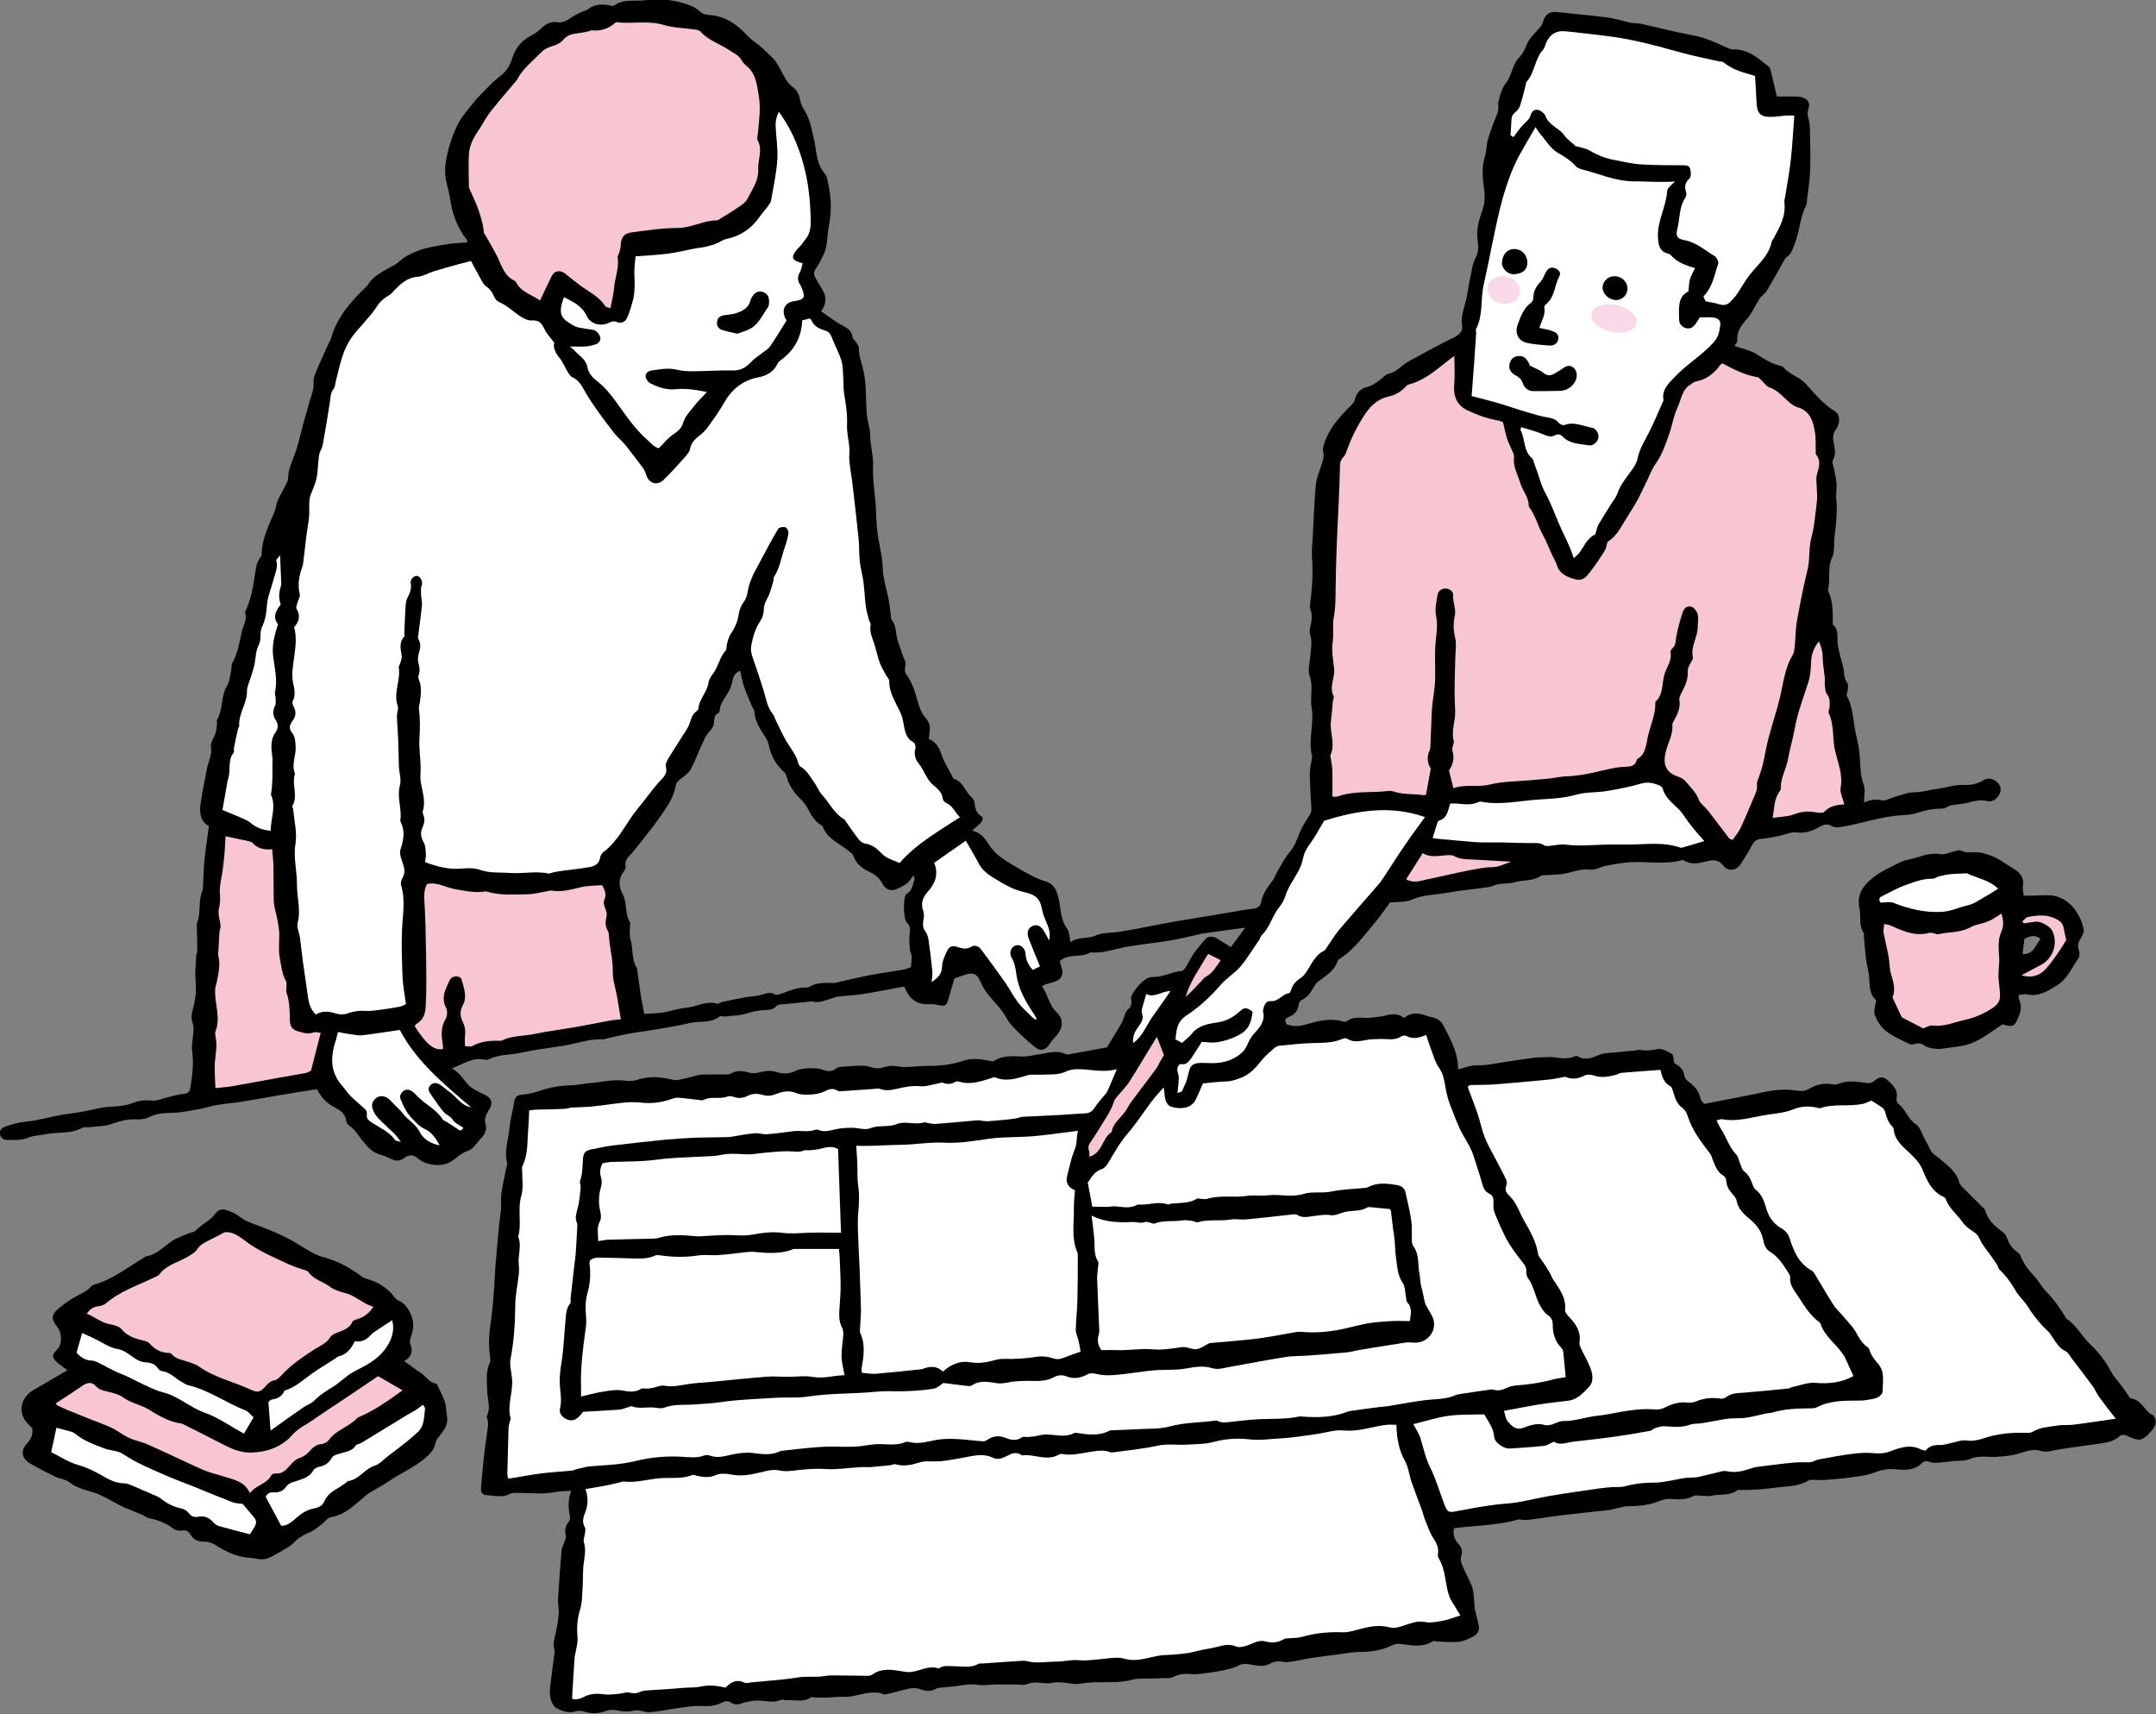 <?xml version="1.0" encoding="UTF-8"?>
<svg id="_レイヤー_2" data-name="レイヤー 2" xmlns="http://www.w3.org/2000/svg" width="160.89" height="127.88" viewBox="0 0 160.89 127.88">
  <rect x="0" y="0" width="160.89" height="127.88" fill="#808080" stroke="none"/>
  <defs>
    <style>
      .cls-1 {
        fill: #fff;
      }

      .cls-2 {
        fill: #f7c6d2;
      }

      .cls-3 {
        fill: #fad9c7;
      }

      .cls-4 {
        fill: #f9d8e7;
      }
    </style>
  </defs>
  <g id="_レイヤー_1-2" data-name="レイヤー 1">
    <g>
      <g>
        <path d="M155.49,69.34c-.24-1.25-1.21-2.59-2.74-2.55-.54.01-1.09.03-1.72.04-.02-.19-.11-.47-.07-.72.1-.63-.19-1-.7-1.3-.44-.25-.84-.57-1.29-.8-.36-.18-.77-.31-1.17-.4-.48-.1-1,.11-1.48-.16-.13-.07-.36.04-.54.08-.32.07-.65.25-.94.2-.63-.11-1.18.04-1.76.23-.41.14-.87.17-1.25.36-.72.35-1.46.68-2.09,1.18-.72.58-1.19,1.26-.98,2.25.13.63-.07,1.31.33,1.89.03.05,0,.14,0,.2.05.57.09,1.14.16,1.71.06.47.22.94.24,1.41.02.67.06,1.3.51,1.65-.05.47-.2.85-.09,1.13.17.43.45.89.81,1.17.51.4,1.14.67,1.73.96.13.07.33.06.47.01.3-.09.5-.02.76.16.22.15.55.18.84.21.25.02.51-.02.76-.06.41-.05.82-.1,1.23-.18,1.13-.23,1.99-.99,2.93-1.59.6.19.85.17,1.02-.18.24-.5.49-1.01.24-1.59-.05-.12-.05-.26-.07-.43.25-.01.46-.07.65-.03.88.19,1.55-.26,2.24-.69.77-.48,1.08-1.3,1.57-1.99.11-.16.11-.46.04-.66-.11-.33-.03-.57.14-.84.13-.21.26-.48.22-.7ZM150.93,71.2c.05-.42.09-.78.14-1.16.44-.22.8-.32,1.21.01-.39.43-.47,1.15-1.35,1.14Z"/>
        <path d="M160.54,105.56c-.52-.4-.78-1.13-1.54-1.24-.08-.01-.14-.17-.21-.26-.15-.21-.29-.42-.44-.63-.28-.37-.61-.71-.82-1.11-.41-.76-.93-1.45-1.55-2.03-.65-.59-1.02-1.43-1.78-1.91-.04-.02-.05-.08-.07-.12-.42-.7-.89-1.35-1.46-1.93-.32-.32-.53-.76-.84-1.09-.45-.47-.83-.97-1.07-1.59-.04-.1-.14-.18-.24-.25-.36-.25-.58-.59-.73-.99-.07-.17-.16-.36-.3-.46-.59-.44-1.16-.9-1.35-1.67-.02-.08-.12-.14-.18-.2-.53-.53-1.07-1.06-1.6-1.6-.06-.06-.12-.15-.14-.23-.21-.86-.92-1.32-1.52-1.84-.26-.22-.56-.36-.69-.71-.1-.25-.25-.48-.38-.72-.21-.38-.34-.9-.67-1.11-.6-.39-.75-1.11-1.29-1.51-.1-.07-.17-.29-.14-.42.13-.61-.25-.96-.62-1.31-.33-.31-.64-.33-.99-.03-.22.19-.4.23-.68.19-.68-.1-1.38-.21-2.06.08-.14.06-.32.05-.48.02-.63-.11-1.2.04-1.73.36-.27.16-.54.16-.86.12-.52-.08-1.06-.1-1.58-.04-.71.08-1.41.27-2.11.4-1.08.21-2.17.42-3.25.63-.12-.17-.26-.29-.29-.44-.09-.52-.41-.86-.81-1.17-.16-.12-.35-.3-.37-.48-.07-.54-.44-.79-.76-.94-.07-.31-.05-.63-.17-.7-.33-.19-.76-.44-1.08-.36-.46.1-.89.15-1.34.05-.08-.02-.18.04-.27.05-.52.05-1.05.09-1.57.15-.37.04-.76.02-1.09.15-.57.23-1.1.5-1.7.13-.05-.03-.15-.03-.2,0-.69.35-1.41,0-2.11.07-.32.03-.65,0-.97.05-.93.13-1.87.26-2.8.42-.47.08-.93.15-1.42.14-.46-.01-.92.18-1.41.3,0-1.33-.63-2.37-1.19-3.43-.09-.16-.29-.29-.48-.37-.23-.1-.5-.12-.73-.21-.58-.23-1.12-.23-1.65.17-.47-.38-.97-.28-1.48-.15-.29.07-.59.08-.88.13-.63.1-1.31-.18-1.89.27-.07.06-.23.04-.33.01-.79-.23-1.55-.09-2.32.12-.34.1-.67.2-1.02.23-.26.02-.55-.04-.8-.12-.08-.02-.1-.23-.14-.36.09-.08.16-.17.24-.19.46-.17.73-.46.78-.96.01-.12.12-.28.22-.32.46-.2.68-.59.92-.99.09-.16.21-.31.36-.42.55-.42,1.16-.76,1.39-1.48.04-.11.19-.2.3-.27.97-.66,1.65-1.61,2.4-2.49.45-.53.83-1.1,1.22-1.62.58-.06,1.16,0,1.61-.2.83-.38,1.7-.36,2.56-.51,1.04-.19,2.1-.28,3.15-.43.27-.04.52-.18.78-.23.38-.06.79-.02,1.16-.13.65-.21,1.38-.06,1.99-.48.12-.08.31-.05.48-.06.32-.02.64-.04.96-.06.75-.06,1.43-.46,2.23-.35.38.05.79-.2,1.19-.29.43-.09.86-.15,1.29-.21,1.45-.22,2.94.2,4.38-.21.06-.02.14.01.19.05.53.32,1.09.17,1.62.05.51-.12.91-.18,1.29.32.34.44.94.37,1.25-.08.33-.48.63-.97.9-1.48.18-.33.4-.44.77-.46.43-.02.86-.14,1.28-.22.43-.09.86-.3,1.27-.25.65.08,1.18-.1,1.71-.42.29-.17.58-.25.91-.05.16.1.41.11.6.08.48-.07.95-.18,1.42-.29.88-.21,1.75-.44,2.64-.55.57-.07,1.17-.04,1.7-.22.64-.22,1.27-.32,1.94-.33.19,0,.37-.19.57-.23.4-.08.82-.09,1.21-.19.49-.12.96-.27,1.49-.14.41.11.78-.16.95-.54.15-.32.07-.59-.15-.83-.28-.3-.7-.4-1.08-.17-.44.27-.9.36-1.39.34-.69-.03-1.35.2-2.02.29-.57.07-1.12.26-1.72.26-.49,0-.98.21-1.47.34-.33.09-.69.33-.97.26-.45-.11-.84-.03-1.32.15,0-.49.11-.94-.02-1.31-.36-.95-.2-1.96-.4-2.92-.1-.49-.22-.98-.3-1.48-.12-.77-.18-1.54-.57-2.25-.04-.08.06-.22.06-.33.01-.21.09-.48-.01-.61-.3-.38-.21-.84-.33-1.26-.15-.5-.28-1.02-.38-1.54-.1-.52.13-1.12-.36-1.55-.01-.01-.02-.04-.02-.07,0-.85.03-1.7-.36-2.49.21-.83-.08-1.72.34-2.53.08-.16.09-.36.11-.54.03-.34,0-.69.05-1.03.11-.9.22-1.79.12-2.7-.04-.38.05-.78.02-1.17-.03-.39-.13-.77-.2-1.15-.04-.2-.16-.45-.08-.58.29-.48.13-.96.05-1.42-.06-.35-.02-.61.19-.9.31-.42.33-1.09-.06-1.33-.91-.54-1.53-1.34-2.22-2.09-.46-.5-1.21-.67-1.65-1.22-.03-.03-.07-.06-.12-.07-.7-.15-1.29-.52-1.89-.9-.48-.3-1.07-.41-1.64-.61.07-.12.23-.27.22-.39-.08-.74.36-1.21.79-1.72.35-.42.56-.95.86-1.41.15-.23.42-.38.56-.62.44-.73.84-1.48,1.26-2.22.05-.1.12-.21.2-.26.35-.22.44-.58.58-.92.4-.95.39-2.02.88-2.94.04-.08.04-.18.05-.27.09-.76.21-1.51.25-2.27.04-.94,0-1.89-.01-2.84,0-.32,0-.65-.08-.95-.08-.3-.14-.55-.04-.86.16-.46-.04-.76-.51-.89-.2-.05-.41-.04-.62-.05-.41,0-.82,0-1.22,0-.16-.68-.3-1.26-.44-1.84-.03-.13-.06-.3-.15-.37-.79-.64-1.55-1.33-2.67-1.3-.13,0-.28-.05-.4-.1-.84-.39-1.66-.78-2.6-.95-1.31-.24-2.6-.58-3.9-.87-.22-.05-.46-.02-.69-.06-.62-.13-1.23-.33-1.85-.41-1.23-.16-2.46-.26-3.69-.4-.55-.06-.89.15-1.05.67-.04.15-.1.3-.19.41-.37.46-.84.83-1.07,1.41-.12.32-.29.65-.52.89-.55.54-.54,1.35-1.01,1.93-.18.22-.3.52-.39.8-.09.27-.19.57-.17.86.02.26-.01.48-.12.73-.25.59-.48,1.2-.66,1.82-.12.4-.08.84-.21,1.23-.27.83-.18,1.68-.07,2.48.09.61.03,1.13-.17,1.68-.25.7-.43,1.41-.31,2.17.07.43.06.87-.17,1.28-.13.24-.2.52-.25.78-.13.63-.26,1.27-.36,1.91-.11.79-.53,1.52-.38,2.37.06.33-.18.65-.58.84-1.16.56-2.3,1.19-3.43,1.81-.51.28-.87.8-1.5.92-.24.05-.43.33-.66.48-.28.18-.57.42-.88.49-.53.12-.8.42-.95.9-.03.11-.05.23-.12.3-.29.32-.61.62-.9.95-.56.62-1.02,1.3-1.28,2.1-.06.19-.12.42-.07.61.1.39-.05.72-.16,1.07-.15.46-.35.92-.39,1.4-.12,1.31-.16,2.62-.23,3.93-.03.48-.09.97-.06,1.45.1,1.13.02,2.25-.12,3.37-.02.18-.05.39.01.55.16.42.09.82,0,1.23-.04.18-.09.39-.04.55.21.6.06,1.18.02,1.77-.04.46-.19.98-.04,1.38.29.8.01,1.59.15,2.39.2,1.19-.29,2.42.04,3.64,0,.02,0,.04-.01.07-.06.41-.17.82-.17,1.22.01.9.09,1.79.12,2.69,0,.16-.1.33-.19.48-.15.26-.33.5-.47.76-.33.6-.45,1.3-.92,1.85-.34.4-.59.87-.86,1.32-.18.29-.28.64-.49.91-.36.46-.69.92-.81,1.51-.07.33-.23.5-.61.54-.61.05-1.22.19-1.83.29-1.38.23-2.77.45-4.15.69-.8.14-1.59.3-2.38.45-.57.11-1.13.21-1.7.3-.57.09-1.2.04-1.7.27-.6.28-1.27.05-1.87.5-.09-.41-.07-.78-.24-1-.58-.77-.45-1.71-.72-2.55-.16-.51-.37-.84-.92-1-.31-.09-.61-.21-.9-.36-.49-.25-.98-.52-1.45-.81-.57-.35-1.14-.67-1.59-1.21-.43-.51-.67-1.22-1.52-1.4.25-.22.43-.36.59-.52.16-.16.3-.42.1-.55-.41-.26-.47-.63-.51-1.05-.02-.16-.17-.32-.3-.45-.43-.42-.58-1.12-1.26-1.3-.02,0-.03-.04-.04-.06-.29-.58-.66-1.13-.86-1.74-.18-.55-.44-.95-.95-1.17.12-1,.15-1.09-.31-1.66-.31-.38-.41-.81-.55-1.24-.1-.31-.16-.63-.29-.92-.14-.34-.29-.69-.51-.97-.3-.37.07-.78-.16-1.14-.08-.13-.12-.3-.17-.45-.12-.34-.26-.68-.35-1.03-.14-.51-.09-1.07-.45-1.52-.05-.06-.03-.18-.04-.27-.05-.39-.09-.77-.16-1.16-.12-.61-.29-1.21-.4-1.83-.07-.4-.04-.81-.1-1.22-.1-.66-.25-1.31-.34-1.97-.08-.62-.09-1.25-.12-1.87-.06-1.06-.26-2.09-.21-3.17.03-.74-.22-1.49-.22-2.26,0-.52-.21-1.03-.25-1.56-.09-1.17,0-2.35-.31-3.49-.13-.48-.3-.95-.28-1.46,0-.14-.14-.28-.22-.42-.08-.13-.25-.25-.26-.39-.06-.5-.44-.68-.8-.88-.2-.11-.4-.22-.58-.35-.31-.21-.62-.44-.96-.68.34-.46.47-.99.12-1.57-.13-.22-.25-.44-.39-.66-.35-.55-.34-.67.03-1.18.14-.2.22-.45.35-.67.41-.7.32-1.51.47-2.27.2-1.01.19-2.06-.03-3.08-.06-.29-.1-.64-.28-.85-.65-.74-.6-1.7-.8-2.55-.19-.79-.3-1.56-.77-2.25-.16-.24-.24-.55-.3-.84-.08-.36-.26-.63-.56-.84-.18-.13-.33-.32-.45-.51-.26-.43-.47-.89-.74-1.31-.13-.21-.33-.38-.51-.56-.23-.22-.46-.44-.7-.65-.14-.12-.3-.22-.44-.33-.16-.12-.32-.25-.45-.39-.79-.86-1.68-1.52-2.9-1.59-.28-.02-.52-.09-.75-.31-.19-.19-.46-.33-.71-.42-1.06-.38-2.18-.55-3.26-.38-.79.12-1.67-.13-2.4.42-.08.06-.26-.03-.39-.05-.54-.07-1.06-.07-1.52.3-.12.1-.29.12-.43.19-.24.12-.5.22-.72.37-.35.23-.7.49-1.14.42-.5-.08-.85.12-1.19.43-.2.19-.42.38-.66.5-.75.37-1.26.92-1.51,1.71-.17.56-.45,1.04-.94,1.4-.42.31-.79.71-1.16,1.08-.31.31-.61.62-.88.97-.37.47-.78.92-1.05,1.44-.4.77-.68,1.6-.87,2.47-.15.7-.18,1.37,0,2.06.09.36.19.72.24,1.08.16,1.14.54,2.19,1.26,3.1.04.04.01.13.01.19-.46.04-.91.04-1.36.11-.63.1-1.27.2-1.89.37-.44.12-.87.32-1.27.54-.35.2-.64.53-.99.72-.73.4-1.5.73-1.94,1.5-.01.02-.04.03-.05.04-1.15,1.11-2.21,2.28-2.65,3.88-.02.09-.08.16-.12.25-.29.63-.58,1.25-.85,1.89-.15.36-.36.76-.33,1.12.04.47-.12.86-.25,1.27-.18.62-.36,1.25-.53,1.87-.17.62-.3,1.26-.5,1.87-.23.72-.6,1.39-.63,2.17,0,.17-.1.35-.18.51-.19.39-.42.76-.59,1.15-.12.27-.13.59-.25.86-.44,1.03-.94,2.04-.95,3.2,0,.1-.12.19-.17.29-.07.14-.17.29-.2.44-.23,1.17-.3,2.37-.84,3.46-.02.04-.03.1-.02.14.16.48-.12.87-.23,1.31-.19.82-.3,1.66-.73,2.42-.07.13-.04.32-.07.48-.09.4-.11.86-.31,1.2-.49.79-.29,1.76-.75,2.54-.04.07,0,.18-.01.27-.02.23-.03.46-.09.68-.11.37-.42.76-.36,1.09.11.63-.22,1.11-.31,1.67-.15.84-.34,1.67-.46,2.52-.09.65-.08,1.32.61,1.71-.02.19-.04.35-.06.51-.09.69-.21,1.37-.27,2.06-.06.68-.07,1.37-.11,2.05,0,.09-.03.19-.06.27-.31.77-.06,1.63-.4,2.4-.02.04,0,.09,0,.14.02.64.04,1.28.04,1.92,0,.09-.06.18-.07.26-.03.62-.12,1.24-.06,1.86.07.72.01,1.42-.18,2.1-.11.4-.17.75-.03,1.15.07.18.06.4.05.61-.03.51-.16,1.02-.09,1.51.13.92,0,1.8-.14,2.69-.05.34-.24.44-.57.46-.38.03-.76.17-1.14.25-.4.09-.81.29-1.2.24-.51-.06-.98.02-1.42.19-.58.23-1.16.24-1.77.28-.52.03-1.04.19-1.56.28-.27.05-.53.11-.8.15-.43.07-.87.11-1.29.19-.84.16-1.67.41-2.51.48-.55.05-1.04.2-1.54.37-.27.09-.45.27-.4.57.04.3.27.43.55.43.53-.01,1.05.04,1.57-.18.42-.17.91-.17,1.36-.26.88-.18,1.81,0,2.64-.46.16-.09.41-.03.61-.06.5-.06,1.03-.05,1.51-.21.62-.21,1.22-.4,1.88-.37.34.02.72-.02,1.02-.17.58-.29,1.17-.3,1.79-.32.71-.02,1.41-.19,2.11-.31.38-.07.75-.21,1.14-.27.61-.1,1.23-.15,1.83-.24.93-.15,1.86-.32,2.79-.48.52-.09,1.05-.18,1.57-.26.43-.07.86-.14,1.28-.2.32.63.73,1.06,1.33,1.36.38.2.81.47.85,1.02,0,.12.12.26.23.34.44.3.68.75,1,1.14.36.45.75.89,1.36,1.04.28.07.55.2.82.33.33.16.63.12.91-.09q.54-.41,1,0c.62.55,1.74.69,2.45.29.45-.26.78-.66,1.32-.83.4-.13.69-.65,1.02-.99.27-.29.4-.64.29-1.02-.11-.37.01-.66.21-.96.41-.64.25-.99-.42-1.29-.45-.2-.95-.46-1.24-.84-.3-.39-.57-.78-1.06-1.05.86-.33,1.57-.87,2.49-.64.1.02.24-.02.34-.07.7-.35,1.48-.28,2.21-.44,1.06-.23,2.14-.37,3.21-.53,1.02-.15,2-.55,3.05-.49.09,0,.18-.05.27-.07.54-.12,1.08-.25,1.62-.35.48-.09.96-.14,1.43-.22,1.04-.18,2.09-.33,3.11-.57.75-.18,1.59.04,2.27-.51.06-.05.23.03.34.02.57-.07,1.16-.06,1.7-.24.5-.17.98-.24,1.49-.25.21,0,.48-.08.62-.23.2-.21.39-.18.62-.2.62-.05,1.24-.12,1.85-.19.09,0,.19-.05.26-.02.51.16.95-.08,1.42-.21.18-.05.35-.13.53-.15.57-.07,1.14-.08,1.7-.17,1.08-.17,2.16-.38,3.22-.58.45,1.06.99,1.38,2.08,1.32.18-.01.36.05.54.08.42.08.54.01.66-.39.16-.53.3-1.06.46-1.6.27-.1.55-.21.84-.3.59-.18.86-.04,1.1.5.14.31.3.62.51.89.33.44.74.83,1.07,1.27.28.36.46.81.78,1.15.54.57,1.11,1.11,1.72,1.6.44.35.81.22,1.1-.24.12-.19.27-.37.42-.53.56-.57.68-1.28.1-1.82-.6-.56-.64-1.35-1.09-1.93.08-.06.11-.11.15-.12.22-.07.44-.14.67-.2.63-.18.82-.54.62-1.15-.05-.17-.1-.33-.12-.43.7-.6,1.6-.21,2.29-.65.04-.03.13.03.2.02.27-.02.55-.01.81-.06.63-.12,1.26-.31,1.9-.41,1-.16,2.01-.27,3.02-.43.66-.11,1.3-.27,1.95-.41.18-.04.36-.1.54-.12,1.04-.15,2.08-.29,3.13-.43-.16.21-.33.45-.5.68-.18.24-.35.47-.57.77-.34-.22-.65-.41-.96-.6-.34-.22-.69-.25-.9-.03-.32.35-.63.71-.9,1.09-.23.33-.4.71-.62,1.06-.07.11-.19.25-.3.26-.75.07-1.42.48-2.19.45-.59-.02-1.52,1.1-1.58,1.56-.01.11.05.23.03.34-.02.14-.05.34-.15.41-.26.2-.34.47-.43.76-.09.3-.28.57-.44.85-.24.41-.5.81-.81,1.33-.88.16-1.89.35-2.9.53-.08.01-.18-.03-.27-.07-.64-.27-1.27-.02-1.9.06-.38.05-.77.17-1.15.16-.76-.01-1.51-.12-2.2.33-.09.06-.26,0-.39-.02-.62-.11-1.26-.21-1.86,0-.87.29-1.74.4-2.65.39-.59,0-1.19.08-1.79.09-.34,0-.69-.11-1.03-.09-.34.02-.67.19-1.01.18-.33,0-.67-.18-1-.19-.55-.01-1.11.04-1.66.08-.16.01-.33.06-.45.16-.3.23-.59.19-.91.07-.51-.2-1.62-.16-2.08.08-.47.24-.96.23-1.41.08-.41-.13-.76-.09-1.15,0-.26.07-.56.12-.8.06-.51-.13-.99-.23-1.48.07-.07.04-.17.05-.26.05-.63,0-1.27,0-1.9.01-.07,0-.14.01-.21.03-.51.13-1.01.27-1.53.37-.19.04-.41-.01-.61-.06-.83-.18-1.64-.23-2.46.06-.27.09-.6.1-.89.06-.93-.13-1.83.13-2.75.19-.41.03-.82.14-1.24.15-.83.01-1.63.15-2.42.42-.36.12-.75.23-1.13.26-.55.05-.68.13-.76.66-.1.61-.28,1.21-.33,1.83-.07.87-.42,1.72-.18,2.61.03.12-.04.26-.07.4-.12.63-.27,1.26-.36,1.9-.05.36,0,.73-.02,1.09-.03.39-.1.78-.14,1.17-.1,1.08-.2,2.15-.29,3.23-.01.14-.01.28-.02.42-.06.87-.1,1.75-.19,2.62-.11,1.1-.36,2.2-.22,3.32.03.27.11.6,0,.82-.3.65-.19,1.32-.18,1.99,0,.64.29,1.27-.01,1.91-.05.1.05.27.06.4.01.13.03.27.01.41-.09.71-.21,1.42-.29,2.13-.09.82-.16,1.65-.23,2.47-.03.3.12.52.43.52.57.02,1.14.22,1.71-.09.19-.1.45-.08.68-.08.9,0,1.8.12,2.7-.06.39-.08.79-.07,1.22-.1-.24.61-.24,1.21-.12,1.81.03.15.04.36-.04.46-.28.33-.35.67-.25,1.1.04.15-.08.35-.14.53-.06.2-.17.39-.18.59-.1,1.2-.19,2.4-.26,3.6-.02.36.08.73.05,1.09-.03.48-.12.95-.22,1.42-.08.41-.24.79-.11,1.23.06.18,0,.41-.03.61-.09.78-.21,1.56-.29,2.34-.03.27,0,.57.07.83.07.22.21.5.4.6.45.23.93.41,1.47.24.16-.05.37-.05.53,0,.6.21,1.17.18,1.77-.04.25-.09.56-.08.81-.02.42.1.79.11,1.22.01.37-.09.81.15,1.2.12.75-.06,1.5-.24,2.25-.33.56-.07,1.14-.17,1.69-.13.51.04.97-.03,1.41-.25.26-.13.46-.16.7,0,.27.18.56.15.86.03.23-.09.48-.11.72-.16.72-.14,1.47.25,2.19-.1.07-.03.18.05.27.05.63-.07,1.3.2,1.9-.21.09-.06.26.01.4.01.27,0,.55,0,.82,0,.23,0,.46-.04.69-.05.37-.02.75.02,1.11-.04.81-.13,1.59-.48,2.43-.16.11.04.27-.02.41-.05.36-.09.72-.18,1.08-.28.43-.11.84-.2,1.29-.03.38.15.77.16,1.14-.06.11-.06.26-.07.39-.08.32-.03.64-.05.95-.09.48-.05.97-.18,1.44-.14.34.03.66.08,1.01.04.66-.07,1.33-.03,2-.04.34,0,.73.08,1.03-.04.61-.26,1.21.06,1.83-.08.55-.13,1.17.06,1.76.09.16,0,.32-.03.48-.05.29-.03.59-.07.88-.08.99-.03,1.98.06,2.95-.22.3-.08.64-.05.96-.06.59-.02,1.18-.02,1.77-.04.11,0,.22-.07.32-.12.41-.2.83-.22,1.27-.17.34.03.69-.03,1.03-.07.41-.05.82-.1,1.23-.19.4-.09.82-.16,1.18-.35.24-.12.42-.18.7-.15.58.07,1.18.3,1.76-.04.32-.19.65-.18,1.01-.11.21.04.45,0,.68-.04.45-.08.9-.19,1.36-.26.8-.12,1.61-.21,2.41-.32.34-.04.68-.12,1.02-.12.89,0,1.75-.09,2.57-.49.18-.09.4-.14.6-.12.84.11,1.67.3,2.46-.19.06-.04.18,0,.27.01.55.02,1.11.08,1.65.03.38-.04.75-.22,1.1-.4.3-.16.48-.45.41-.82-.08-.4-.21-.8-.29-1.2-.05-.27-.04-.55-.07-.82-.03-.29-.04-.6-.14-.87-.22-.56-.52-1.08-.75-1.64-.08-.2-.13-.47-.06-.66.14-.4,0-.67-.24-.94-.3-.32-.39-.7-.3-1.13,1.61-.2,3.22-.2,4.76-.64.12-.04.27.02.41.03.16,0,.32,0,.48-.02.85-.11,1.69-.25,2.54-.35,1.13-.14,2.25-.25,3.38-.37.16-.02.31-.07.47-.11.31-.06.62-.18.94-.18.82,0,1.61-.08,2.38-.4.25-.1.55-.16.81-.14.58.05,1.14.07,1.69-.21.2-.1.5-.02.75-.02.18,0,.37.04.55,0,.66-.16,1.4.03,2-.43.03-.02.09-.01.14-.01.89.02,1.79-.05,2.67-.17.84-.12,1.72-.06,2.49-.54.12-.07.31-.04.47-.04.25,0,.51.03.76,0,.62-.05,1.24-.09,1.86-.18.61-.09,1.25-.14,1.82-.37.49-.19.95-.29,1.47-.25.73.06,1.48.15,2.08-.46.17-.17.38-.17.64-.07.21.09.49.04.74.03.3-.02.59-.07.89-.1.44-.05.92.01,1.3-.16.65-.29,1.32-.13,1.96-.16.68-.03,1.33-.11,1.96-.33.48-.16.93-.26,1.43-.1.17.05.38.06.55.02,1.18-.25,2.37-.37,3.56-.55.59-.09,1.25-.13,1.74-.61.09-.09.37-.08.5-.02.94.47,1.21.43,1.88-.38.39-.46.42-.91-.06-1.27ZM68.25,65.59c-.14.41-.18.88-.62,1.12-.02.01-.03.04-.04.06-.2.32-.18,1.78.08,2.05.27.27.27.54.21.88-.06.38,0,.78.02,1.17.01.16.13.31.13.46.01.25-.03.51-.05.83-.21.07-.38.15-.56.18-.88.15-1.77.27-2.65.44-.82.16-1.64.37-2.45.55-.13.03-.27,0-.41,0-.51,0-1.02,0-1.48.28-.07.05-.17.08-.26.07-.67-.03-1.26.24-1.87.46-.14.05-.34.12-.44.06-.34-.2-.63-.12-.99,0-.38.14-.81.12-1.22.2-.59.11-1.17.22-1.75.35-.13.03-.28.16-.38.13-.81-.24-1.53.23-2.3.3-.59.05-1.17.27-1.76.36-.45.07-.9.07-1.38.1-.08-.43-.18-.86-.25-1.29-.1-.64-.18-1.28-.27-1.92,0-.07,0-.15-.03-.2-.43-.65-.26-1.44-.48-2.14-.11-.33-.03-.72-.04-1.08,0-.07.04-.16,0-.21-.41-.63-.18-1.42-.54-2.08-.26-.49-.37-1.08.02-1.62.09-.13.23-.3.2-.43-.12-.54.27-.79.54-1.11.39-.46.75-.94,1.12-1.41.27-.35.54-.69.79-1.05.54-.77,1.12-1.52,1.28-2.48.05-.27.19-.37.39-.52.29-.21.6-.46.76-.76.38-.73.66-1.52,1.02-2.26.16-.32.45-.57.62-.88.17-.31-.05-.77.38-.99.05-.03.11-.11.11-.17.03-.66.54-1.09.78-1.66.09-.21.16-.44.2-.66.05-.3.19-.52.55-.69.1.41.16.81.29,1.19.17.5.39.99.6,1.48.05.13.17.25.17.37.04.75.44,1.33.83,1.93.12.19.22.41.26.64.16.8.56,1.45,1.16,1.99.08.07.13.19.16.3.18.7.58,1.24,1.09,1.73.21.2.38.46.52.72.25.48.52.93,1.01,1.21.04.02.07.07.09.11.32.84,1.12,1.17,1.77,1.67.19.15.45.3.52.51.21.61.68.93,1.21,1.18.41.2.73.45.94.87.25.49.69.59,1.18.35.67-.33.75-.4,1.13-.98.04.13.1.23.08.29Z"/>
        <path d="M30.17,101.55c.46.33.85.63,1.25.89.39.26.62.75,1.16.79.21.45.46.89.62,1.36.11.34.09.73.16,1.09.09.54-.17.96-.47,1.33-.21.25-.38.47-.44.82-.05.27-.28.52-.48.73-.26.26-.56.49-.87.69-.46.3-.94.56-1.41.84-.37.22-.73.46-1.1.69-.35.21-.71.41-1.06.62-.13.08-.25.19-.37.3-.21.17-.42.35-.63.53-.55.47-1.13.85-1.87.97-.23.04-.42.34-.64.51-.29.22-.58.47-.91.61-.45.19-.85.41-1.19.78-.24.26-.59.43-.91.62-.32.19-.64.37-.98.52-.18.08-.4.1-.6.09-.23,0-.45-.09-.68-.1-1.03-.03-1.91-.47-2.75-1.01-.2-.13-.47-.2-.71-.2-.46,0-.83-.1-1.06-.51-.16-.28-.36-.38-.69-.32-.19.03-.44-.02-.59-.14-.55-.41-1.15-.66-1.82-.78-.17-.03-.33-.17-.5-.25-.42-.18-.85-.34-1.27-.52-.27-.12-.53-.26-.8-.4-.41-.21-.8-.45-1.22-.62-.72-.29-1.51-.38-2.16-.89-.29-.23-.73-.26-1.08-.43-.64-.31-1.27-.64-1.89-1-.56-.32-.69-.93-.24-1.41.35-.37.52-.75.43-1.21-.21-.22-.43-.4-.57-.63-.46-.78-.17-1.71.64-2.19.83-.49,1.67-.97,2.56-1.49-.26-.2-.54-.39-.79-.61-.39-.35-.37-.57.03-.94.37-.35.38-1.18.02-1.66-.5-.66-.49-.93.17-1.47.43-.35.89-.66,1.38-.92.35-.18.7-.34.96-.65.07-.08.19-.13.3-.16,1.36-.4,2.44-1.28,3.63-1.98.06-.04.11-.1.18-.11.92-.14,1.46-.94,2.24-1.32.31-.15.63-.27.95-.4.17-.07.39-.08.5-.2.45-.49,1.1-.73,1.49-1.29.19-.27.49-.35.81-.24.37.12.71.27,1.04.53.36.29.84.45,1.29.61,1.08.4,2.13.85,3.11,1.46.59.37,1.16.75,1.88.94.95.25,1.84.73,2.64,1.32.14.11.31.22.48.26.85.23,1.57.67,2.1,1.38.07.09.15.18.25.22.48.2.73.55.95,1.02.25.54.25,1.01.08,1.54-.07.22-.18.49-.11.67.23.56.11.99-.43,1.32Z"/>
        <path class="cls-1" d="M30.28,74.92c-.14.06-.29.16-.46.19-.54.1-1.09.18-1.63.25-.3.04-.6.08-.9.06-.47-.03-.91.02-1.36.19-.26.1-.61.09-.88,0-.51-.16-.99-.22-1.48.08-.39-.38-.53-.83-.59-1.32-.12-.89-.26-1.78-.38-2.66-.08-.59-.14-1.19-.22-1.78-.05-.36-.25-.75-.17-1.07.26-.98-.06-1.93-.05-2.88.01-1.01-.28-1.99-.11-3.03.13-.82-.09-1.7-.17-2.55,0-.09-.09-.21-.06-.27.43-.74-.03-1.53.16-2.28.01-.04.04-.1.03-.13-.28-.69.1-1.36.05-2.04-.02-.37-.03-.73-.29-1.04-.21-.26-.17-.56.04-.83.27-.34.32-.71.1-1.1-.06-.11-.12-.3-.07-.39.25-.46.12-.94.03-1.37-.14-.71.02-1.38.1-2.06.09-.68.18-1.37-.02-2.1.36-.39.5-.84.18-1.37-.06-.1.02-.29.06-.44.06-.22.23-.46.18-.65-.19-.75-.03-1.44.22-2.14,0-.02.01-.04.02-.07.09-.75.18-1.5.27-2.25.06-.46.15-.91.19-1.37.05-.53-.07-1.11.11-1.58.19-.47.4-.93.48-1.44.07-.5.08-1.01.15-1.51.04-.27.22-.51.27-.77.19-1.02.36-2.05.52-3.08.06-.39.04-.78.3-1.12.12-.15.11-.39.17-.6.26-1,.45-2.05.99-2.94.36-.61.89-1.11,1.34-1.66.21-.25.43-.49.6-.76.25-.4.55-.74.97-.97.18-.09.32-.26.46-.41.48-.5.97-.96,1.74-1.01.4-.03.78-.28,1.18-.4.63-.2,1.27-.37,1.91-.55.29-.08.58-.15.89-.23.25.47.49.94.75,1.39.1.18.21.39.37.5.31.2.48.47.62.8.06.16.22.32.38.39.63.26,1.09.77,1.65,1.11.23.14.52.27.76.25.51-.04.74.18.94.62.15.34.43.62.74,1.04-.09.32.05.72.37,1.1.26.31.41.72.63,1.07.09.15.21.34.36.41.53.23.73.72,1,1.17.27.46.56.9.87,1.33.39.55.79,1.08,1.2,1.61.18.23.4.43.61.65.11.11.22.23.32.35.42.55.85,1.09,1.26,1.65.1.14.18.31.23.48.19.67.81.89,1.3.42.58-.55,1.11-1.15,1.64-1.75.15-.17.32-.38.35-.59.09-.51.45-.77.81-1.06.23-.19.43-.42.6-.66.4-.56.79-1.11,1.13-1.71.53-.95,1.37-1.66,2.52-1.88.64-.12,1.18-.4,1.47-1.04.05-.12.18-.2.29-.29.97-.72,1.49-1.68,1.55-2.93.18-.05.37-.09.55-.14.05.05.1.07.12.11.18.46.58.65,1,.78.28.08.42.23.52.49.23.6.54,1.16.73,1.77.13.42.11.89.14,1.34.03.37,0,.74.06,1.1.13.77.25,1.53.22,2.32-.03.59.13,1.18.18,1.77.02.29-.04.6-.01.89.05.53.14,1.05.21,1.57.17,1.42.34,2.85.48,4.27.06.57.03,1.15.09,1.72.06.5.2.98.27,1.48.08.62.1,1.24.18,1.86.04.34.15.67.23,1,.03.13.15.27.13.38-.11.57.16,1.04.31,1.55.13.42.21.85.36,1.25.12.34.32.66.49.98.07.14.23.27.23.4-.02.93.52,1.66.87,2.46.09.2.14.42.18.64.11.57.14,1.16.75,1.48.11.06.19.32.15.46-.12.48,0,.85.31,1.22.22.26.34.6.53.9.12.2.24.4.41.55.35.3.73.56.79,1.08.01.12.14.27.25.32.51.22.67.73,1.04,1.07-1.59,1.05-3.23,1.95-4.51,3.42-.42-.21-.95-.31-1.33-.71-.34-.35-.7-.67-1.23-.74-.16-.02-.35-.15-.46-.28-.34-.43-.65-.89-.97-1.34-.05-.08-.1-.17-.17-.21-.74-.44-1.08-1.23-1.64-1.83-.23-.25-.34-.59-.54-.86-.31-.43-.54-.92-1.03-1.21-.09-.05-.17-.17-.19-.28-.15-.6-.54-1.06-.85-1.57-.32-.53-.57-1.1-.84-1.65-.07-.14-.11-.32-.21-.44-.39-.47-.48-1.04-.64-1.59-.27-.9-.57-1.8-.88-2.68-.1-.29-.14-.56-.08-.87.12-.64.3-1.25.67-1.8.16-.24.26-.56.26-.85,0-.35.14-.6.29-.89.2-.38.29-.82.42-1.23.03-.11,0-.25.06-.34.43-.65.53-1.42.78-2.14.13-.36.23-.73.29-1.11.02-.14-.12-.4-.23-.43-.16-.05-.47,0-.54.12-.5.84-.96,1.71-1.42,2.58-.17.32-.36.64-.5.97-.15.36-.3.73-.35,1.11-.04.31-.13.55-.31.81-.18.25-.32.58-.36.89-.08.54-.28,1.01-.59,1.46-.15.22-.21.5-.29.76-.05.15,0,.37-.08.47-.45.48-.54,1.14-.9,1.66-.16.23-.36.47-.39.73-.09.73-.7,1.23-.76,1.96,0,.09-.12.19-.21.26-.27.22-.33.52-.44.83-.14.42-.44.79-.68,1.18-.31.51-.65,1.01-.95,1.52-.09.16-.19.37-.15.53.16.59-.24.86-.56,1.22-.54.62-1.01,1.3-1.54,1.93-.87,1.05-1.4,2.36-2.52,3.21-.14.1-.27.29-.29.46-.07.46-.4.62-.77.69-.68.12-1.37.19-2.06.28-.23.03-.45.07-.68.12-.11.02-.23.1-.33.08-.96-.2-1.93.03-2.9-.04-.72-.06-1.46.03-2.17-.22-.42-.15-.92-.16-1.37-.11-.97.09-1.86-.13-2.78-.48.02-.2.08-.41.06-.61-.02-.29-.02-.62-.16-.86-.22-.38-.27-.73-.09-1.12.14-.3.2-.62.06-.94-.03-.08-.06-.19-.04-.27.24-.75-.04-1.45-.15-2.18-.06-.38,0-.78-.01-1.17-.02-.69-.13-1.38-.09-2.06.05-.76.06-1.51-.04-2.27-.02-.13.05-.27.07-.41.07-.57.17-1.15-.07-1.72-.04-.1-.06-.24-.02-.33.13-.33.05-.63-.02-.95-.05-.22-.04-.47.03-.68.12-.37.19-.71-.03-1.07-.05-.08-.02-.21,0-.32.09-.75.2-1.49.27-2.24.02-.24-.06-.5-.07-.75-.01-.18,0-.36,0-.53,0-.07.06-.13.07-.19.05-.31-.12-.64-.35-.68-.23-.04-.55.25-.49.56.09.41-.07.7-.23,1.04-.11.22-.15.49-.16.74-.04.66-.06,1.32-.09,1.98,0,.07.03.16,0,.2-.41.44-.27.94-.19,1.45.02.17-.06.36-.11.54-.03.11-.13.23-.11.32.15.96-.42,1.89-.08,2.86.08.21-.06.5-.06.75.01.55.07,1.1.09,1.65.03.71.03,1.43.06,2.14.02.46.19.95.08,1.37-.26.91.17,1.79.02,2.68.37.7.27,1.38.02,2.11-.11.3.06.73.18,1.08.13.37.17.7-.03,1.06-.09.15-.16.38-.11.53.34,1.11.12,2.25.07,3.35-.05,1.18,0,2.35.04,3.52.03.66.16,1.32.26,2.04Z"/>
        <path class="cls-1" d="M104.21,106.37c.03,1.01.2,1.85.64,2.64.26.47.31,1.05.49,1.57.25.72.53,1.43.79,2.14.08.22.12.45.21.66.18.44.33.91.58,1.31.25.38.46.74.39,1.21-.02.11-.02.25.04.34.57.89.46,1.96.82,2.9.08.21.21.4.33.6.14.23.28.46.48.78-.49.15-.9.33-1.32.4-.45.07-.89.19-1.4.08-.49-.1-1.08.14-1.6.31-.34.11-.63.19-1,.09-.86-.22-1.69,0-2.52.23-.31.09-.63.16-.94.15-1.03-.04-2.04.05-3.03.34-.26.08-.55.07-.82.1-.18.02-.4-.01-.54.07-.45.27-.91.3-1.4.17-.57-.15-1.02.25-1.53.36-.23.05-.42.11-.66.01-.45-.19-.9-.1-1.36.03-.37.1-.77.15-1.15.23-.34.07-.67.17-1.01.23-.4.06-.8.1-1.21.13-.25.02-.5.02-.75.04-.94.1-1.84.55-2.84.26-.45-.13-.96-.05-1.44,0-.66.06-1.31.17-1.99.11-.56-.05-1.14.12-1.71.11-.69,0-1.39.15-2.09-.03-.28-.07-.6-.02-.9,0-.83.05-1.65.11-2.48.17-.09,0-.2-.02-.27.02-.58.34-1.21.18-1.83.18-.39,0-.79-.09-1.14.17-.73-.26-1.37.18-2.06.26-.2.02-.41,0-.61-.04-.78-.12-1.54-.29-2.28.23-.21.15-.57.09-.86.09-.48,0-.97-.02-1.45-.02-.44,0-.88-.03-1.31.05-.63.11-1.29-.01-1.89.09-1.18.2-2.37.26-3.56.38-.16.02-.35.08-.47.02-.59-.29-1.03-.04-1.42.37-.63-.15-1.21-.22-1.86-.08-.41.09-.9.06-1.35.1-.85.08-1.7.12-2.55.18-.18.01-.38.02-.54.09-.28.13-.53.17-.85.08-.24-.07-.54.07-.81.09-.36.03-.73.09-1.08.04-.55-.09-1.07-.05-1.55.2-.31.16-.6.22-.86.12.06-1.05.12-2.05.19-3.06.01-.16.07-.32.09-.48.05-.32.15-.64.13-.95-.06-.74-.04-1.44.19-2.16.17-.54.15-1.14.19-1.72.04-.58,0-1.16.08-1.73.07-.53.18-1.05.01-1.58-.05-.16.04-.36.06-.54.02-.18.1-.41.02-.54-.25-.42-.11-.81.04-1.19.21-.54.2-1.08,0-1.69.48-.08.92-.14,1.36-.23.43-.08.85-.18,1.27-.28.07-.01.14-.06.2-.05.95.12,1.87-.19,2.8-.25.78-.05,1.58.07,2.34-.23.09-.04.22.02.34.05.48.1.92.17,1.42-.05.33-.15.78-.11,1.16-.04.7.14,1.34.03,2.03-.13.48-.11,1.02-.29,1.58-.17.46.1.96.02,1.43-.04.68-.07,1.36-.12,2.05-.07.82.05,1.65-.09,2.48-.14.25-.02.5,0,.75,0,.5-.04,1.01-.09,1.51-.14.14-.01.29-.11.4-.08.64.19,1.23.05,1.84-.14.34-.11.74-.07,1.11-.07.65.01,1.28-.14,1.91-.24.79-.12,1.61-.43,2.44-.03.32.16.67.05,1-.12.36-.19.75-.38,1.15-.06.92-.13,1.85.47,2.76-.06.07-.04.19-.06.27-.04.74.14,1.46-.08,2.18-.18.49-.07.94-.14,1.41.05.04.02.09.02.14.01.68-.09,1.36-.17,2.04-.27.45-.07.91-.14,1.36-.24.7-.15,1.41-.03,2.11-.07.69-.04,1.4-.03,2.06-.21.87-.23,1.74-.29,2.6-.19.82.1,1.61-.03,2.41-.07.86-.05,1.72-.19,2.57-.31.7-.09,1.42-.35,2.11-.28,1.12.11,2.13-.3,3.19-.42.22-.03.44,0,.73,0Z"/>
        <path class="cls-1" d="M37.92,110.34c-.02-.16-.06-.29-.06-.41.03-1.13.06-2.26.09-3.39,0-.13.04-.27.07-.4.02-.11.1-.24.08-.33-.27-1,.21-1.97.11-2.96-.03-.3-.09-.59-.12-.88-.02-.18-.03-.36,0-.54.26-1.32.35-2.66.36-4.01,0-.78.18-1.55.26-2.33.03-.25.03-.51,0-.76-.07-.69.24-1.38-.04-2.06.28-1.01-.07-2.06.24-3.09.16-.55.05-1.19.06-1.79,0-.14-.04-.29.02-.4.43-.88.35-1.84.43-2.78.04-.43.05-.87.07-1.37.11-.01.28-.04.45-.05.71-.02,1.42-.03,2.12-.06.21,0,.41-.08.61-.1.51-.03,1.01-.03,1.52-.08.8-.08,1.59-.21,2.39-.29.41-.04.82-.04,1.23,0,.78.09,1.52,0,2.25-.25.19-.07.4-.13.6-.11.52.04,1.04.12,1.56.17.09.01.2.04.27,0,.58-.31,1.23-.03,1.82-.27.11-.04.28-.02.4.02.37.15.75.11,1.08-.06.38-.2.76-.18,1.14-.07.35.1.66.06,1.01-.08.47-.18.96-.28,1.47-.06.49.21,1.61.13,2.09-.11.32-.16.63-.3.98-.08.06.04.13.06.2.06.85-.06,1.69-.12,2.54-.18.15-.01.32-.05.46,0,.44.17.86.08,1.3-.02.55-.13,1.1-.24,1.7-.18.42.04.86-.12,1.29-.2.13-.02.28-.1.38-.06.33.12.63.12.93-.06.07-.04.19-.06.27-.03.83.27,1.6,0,2.38-.24.11-.03.24-.11.33-.07.84.35,1.62.08,2.42-.16.3-.09.63-.02.95-.04.65-.04,1.3.06,1.95-.25.4-.19.93-.18,1.39-.14.78.07,1.55.2,2.37-.02-.26.6-.47,1.15-.72,1.68-.09.18-.26.32-.39.48-.18.23-.37.45-.53.69-.16.25-.35.42-.66.44-.62.03-1.25.08-1.87.12-.94.05-1.89.09-2.83.14-.16,0-.31.08-.47.11-.31.05-.63.09-.95.12-.39.04-.77.07-1.16.1-.13,0-.26,0-.39-.02-.14-.01-.28-.06-.41-.05-1.03.09-2.07.19-3.1.27-.18.01-.37-.02-.55-.05-.12-.01-.24-.09-.34-.06-.68.21-1.42-.13-2.04.12-.66.27-1.35.05-2,.32-.37.15-.88-.04-1.33-.04-.41,0-.83.02-1.23.11-.43.09-.85.24-1.29.05-.06-.03-.15-.04-.21-.02-.54.21-1.09.05-1.64.11-.66.08-1.31.18-1.98.23-.32.02-.64-.1-.96-.07-.57.05-1.14.17-1.71.26-.16.02-.32.03-.48.03-.74.02-1.47.01-2.21.04-.75.03-1.51.08-2.26.15-1.3.13-2.6.27-3.9.43-.5.06-.99.18-1.49.27-.52.09-.7.22-.74.75-.03.55-.03,1.1-.21,1.63-.05.14.06.32.04.48-.05.48-.08.96-.19,1.43-.1.41-.27.79-.09,1.21.04.08.03.18.03.27-.04.69-.07,1.37-.12,2.06-.02.28-.07.55-.1.83-.09.82-.19,1.65-.28,2.47-.01.13.04.31-.03.39-.31.37-.31.82-.35,1.25-.1,1.03-.13,2.08-.29,3.1-.09.55-.16,1.08-.14,1.64.03.61.18,1.22.02,1.85-.09.35.16.66.53.81.35.14.64.04.89-.21.11-.11.21-.25.3-.36.92-.05,1.81-.1,2.7-.16.22-.02.44-.12.66-.18.09-.02.19-.1.26-.07.58.21,1.17.03,1.75.1.23.03.49.08.69,0,.7-.27,1.42-.19,2.13-.23.71-.05,1.43-.08,2.14-.19,1.31-.19,2.63-.22,3.94-.31.85-.06,1.7.03,2.54-.1,1.69-.26,3.39-.19,5.09-.36.75-.08,1.52,0,2.28-.04.67-.03,1.34-.07,2-.19.29-.05.54-.32.71-.42.64.08,1.2.15,1.77.22.11.01.26.02.34-.03.61-.42,1.26-.27,1.92-.17.22.03.46,0,.69-.04.73-.15,1.45-.15,2.19-.13.43,0,.91-.05,1.27-.25.35-.19.66-.23.98-.1.55.22,1.05.14,1.54-.12.29-.16.53-.1.85-.03.48.11,1,.08,1.5.03.87-.08,1.73-.24,2.6-.32.77-.07,1.56,0,2.32-.12.71-.12,1.37-.27,2.11-.04.44.14,1-.06,1.5-.14,1.32-.23,2.63-.49,3.96-.7.57-.09,1.15-.06,1.72-.11.93-.07,1.87-.14,2.81-.23.32-.03.63-.12.95-.18,1.14-.19,2.28-.37,3.42-.55.22-.03.46-.02.68,0,1.07.06,1.82-1,1.36-1.96-.12-.25-.28-.48-.41-.72-.06-.1-.11-.2-.14-.31-.09-.4-.16-.81-.27-1.2-.08-.31-.07-.64-.13-.93-.14-.69,0-1.44-.45-2.06-.08-.1-.11-.25-.12-.38-.02-.5.03-1.01-.04-1.5-.1-.73-.28-1.44-.44-2.16-.07-.33-.31-.48-.65-.54-.72-.12-1.43-.2-2.11.14-.06.03-.13.07-.19.07-.87.09-1.74.1-2.59.28-.69.14-1.42-.02-2.04.17-.93.29-1.81,0-2.71.11-.5.06-1.02-.04-1.52.04-1,.16-2.03-.09-3.01.23-.1.03-.23,0-.34,0-.14,0-.31-.07-.41-.01-.6.36-1.27.29-1.91.36-.09.01-.2.09-.27.06-.67-.25-1.34.03-2.01.01-.09,0-.2-.02-.27.02-.53.29-1.07.16-1.62.11-.18-.02-.37.04-.55.04-.39,0-.77-.01-1.17-.02-.11-.61-.21-1.14-.34-1.79.25-.3.44-.82,1.06-1.01.26-.08.46-.44.62-.71.39-.67.77-1.33,1.29-1.93.65-.74,1.18-1.59,1.78-2.38.27-.36.58-.69.91-1.07.02.15.06.29.07.44.03.59.21.93.56,1.02.79.21,1.45.03,1.73-.49.21-.38.36-.79.58-1.27.53-.05,1.15-.13,1.77-.15.36-.01.66-.12.99-.24.75-.26,1.2-.81,1.66-1.38.26-.32.59-.59.9-.86.1-.09.24-.17.37-.18.82-.08,1.65-.18,2.47-.2.77-.02,1.52,0,2.24-.31.1-.04.26-.08.33-.03.67.44,1.36.04,2.03.05.27,0,.55-.03.82-.01.42.03.83.05,1.21-.19.1-.06.28-.1.37-.05.51.29.99.14,1.5-.07.13.4.24.77.38,1.13.17.45.3.94.58,1.33.33.46.39.97.48,1.48.08.43.18.86.34,1.27.31.79.59,1.6,1.01,2.33.29.5.59.98.76,1.54.2.65.43,1.3.61,1.96.09.33.19.63.51.78.33.16.37.42.35.75-.02.24,0,.51.1.74.27.66.55,1.33.89,1.96.3.54.67,1.04,1.05,1.53.2.26.43.47.41.84,0,.15.02.35.1.47.5.66.56,1.51.99,2.19.13.21.28.44.48.58.28.19.4.37.4.72,0,.63.15,1.24.62,1.72.07.08.15.19.16.29.07.62.12,1.23.19,1.93-.3.05-.62.08-.92.16-.89.25-1.81.38-2.73.45-.25.02-.51.07-.74.18-.33.15-.64.26-1,.14-.08-.03-.19-.02-.28,0-.73.1-1.46.21-2.19.32-.11.02-.23.04-.34.08-.75.34-1.57.29-2.36.39-.89.11-1.77.29-2.65.43-.32.05-.64.06-.96.11-.59.07-1.19.16-1.78.24-.09.01-.19.02-.27.05-1.09.44-2.23.47-3.38.39-.09,0-.19-.03-.28-.01-.97.21-1.96.16-2.94.2-.67.03-1.33.11-1.99.18-.41.04-.82.15-1.22-.07-.02-.01-.05-.01-.07-.01-1.16.17-2.34.13-3.49.45-.69.19-1.45.15-2.18.19-.71.04-1.42.06-2.13.09-.05,0-.1,0-.14.03-.78.41-1.6.29-2.42.17-.07,0-.15-.04-.21,0-.69.37-1.4.11-2.11.11-.27,0-.54.09-.81.13-.17.03-.35.04-.53.06-.16.01-.36-.05-.47.03-.42.3-.85.18-1.25.02-.45-.17-.86-.13-1.26.12-.11.07-.25.16-.38.15-.67-.04-1.33-.14-2-.17-.5-.02-1.02-.02-1.51.07-.64.12-1.26.32-1.91.17-.13-.03-.3-.06-.41,0-.76.32-1.55.07-2.32.16-.48.05-.95.15-1.43.17-.67.03-1.34-.01-2,0-.5.01-1,.05-1.5.1-.59.05-1.18.12-1.77.19-.11.01-.24.02-.34.07-.67.32-1.35.18-2.05.11-.49-.05-1.02.01-1.5.12-.55.12-1.07.29-1.63.08-.12-.04-.29-.06-.41-.02-.58.23-1.16.13-1.76.1-1.15-.06-2.3.05-3.43.33-1.07.26-2.17.3-3.26.38-.34.02-.68.12-1.02.2-.16.03-.31.12-.47.13-.73.07-1.47.11-2.2.2-.75.09-1.5.24-2.25.36-.09.01-.17.02-.3.03Z"/>
        <path class="cls-2" d="M108.53,26.55c0,.8.05,1.48-.01,2.16-.08.87.22,1.54.98,1.9.75.36,1.52.63,2.34.77.11.02.21.08.32.12.1.41.18.82.3,1.22.07.24.2.46.29.69.09.23.26.48.23.7-.08.71.28,1.3.47,1.93.18.59.65,1.07.63,1.74.49.64.67,1.43,1.05,2.12.27.48.46,1,.7,1.51.12.25.27.49.35.75.22.7.81.9,1.41,1.07.42.12.74-.13.96-.42.43-.54.82-1.12,1.19-1.7.12-.19.14-.43.22-.68.6-.37.95-.99,1.31-1.6.29-.49.62-.96.89-1.46.27-.48.49-.99.74-1.49.21-.43.37-.9.65-1.28.5-.69.75-1.49,1.03-2.27.22-.63.31-1.32.6-1.91.28-.6.32-1.36.99-1.74.12-.07.22-.18.35-.21.8-.15,1.39-.59,1.85-1.24.04-.05.11-.08.17-.12.83.45,1.67.88,2.62,1.03.11.02.21.17.31.26.19.17.35.43.56.5.63.2,1.01.7,1.48,1.1.19.16.41.33.64.39.92.26,1.14,1.02,1.28,1.8.09.5.05,1.01.07,1.52,0,.07-.02.16.02.2.42.51.19,1.02.05,1.55-.06.23-.01.5,0,.76,0,.37.06.74.02,1.1-.11.94-.18,1.9-.42,2.81-.21.77-.09,1.55-.27,2.31-.31,1.28-.57,2.57-.8,3.86-.11.59-.1,1.19-.16,1.79-.03.27-.04.58-.18.81-.61,1.02-.69,2.18-.97,3.29-.24.96-.56,1.9-.81,2.85-.17.64-.27,1.3-.42,1.95-.07.31-.18.61-.28.92-.06.2-.19.4-.17.59.05.4-.11.73-.26,1.06-.31.74-.62,1.48-.96,2.21-.15.32-.39.6-.59.89-.14-.06-.23-.06-.26-.11-.51-.67-1.02-1.34-1.53-2.01-.11-.15-.25-.27-.38-.41-.12-.14-.28-.26-.34-.42-.2-.57-.63-.97-1-1.41-.14-.17-.36-.29-.57-.36-.88-.29-1.13-.87-.94-1.74.15-.72.58-1.37.52-2.14,0-.12.09-.25.16-.37.25-.45.45-.91.36-1.45-.03-.18.08-.39.17-.57.28-.51.5-1.03.46-1.64-.01-.14.08-.3.14-.44.08-.19.28-.4.24-.56-.18-.8.35-1.47.36-2.22,0-.32.07-.66,0-.97-.05-.21-.24-.47-.43-.56-.29-.13-.58.08-.67.34-.21.61-.37,1.23-.5,1.86-.06.31,0,.64-.29.89-.08.07-.16.22-.14.31.12.62-.29,1.09-.45,1.63-.21.69-.06,1.49-.67,2.04-.01.01-.02.04-.01.07.02.84-.33,1.61-.53,2.41-.17.63-.12,1.42-.84,1.81-.15.66-.67.54-1.14.58-.52.05-1.04.17-1.55.29-.85.21-1.7.38-2.58.41-.41.01-.82.11-1.23.16-.48.05-.96.09-1.44.13-1.01.09-2.06.08-3.03.32-.92.23-1.84-.05-2.73.28-.11-.46-.21-.85-.33-1.33.28-.4.44-.89.25-1.49-.07-.21.16-.51.1-.73-.2-.75.14-1.46.11-2.19-.02-.57-.05-1.14-.04-1.71,0-.76.04-1.52.05-2.28.01-.48.1-.99,0-1.44-.14-.59-.17-1.14-.03-1.74.1-.47-.17-.97-.13-1.49.02-.28-.27-.5-.58-.5-.31,0-.54.19-.59.49-.07.5-.21,1.02-.11,1.5.12.6.07,1.14,0,1.73-.13,1.04-.03,2.11-.07,3.17-.02.59-.14,1.18-.2,1.77-.02.21-.04.41-.05.62-.04.84-.06,1.69-.1,2.53,0,.09-.02.19-.06.27-.24.52-.14,1,.09,1.34-.13.71-.24,1.32-.35,1.94-.05.02-.12.07-.18.06-.64-.11-1.3-.04-1.93-.19-.23-.05-.46-.16-.68-.13-1.28.16-2.59-.03-3.83.42-.08.03-.18,0-.37,0,0-.66.01-1.3,0-1.94-.01-.32-.09-.63-.13-.95,0-.07-.05-.15-.02-.2.4-.84-.07-1.69.04-2.54.06-.5.1-1.01.15-1.52.01-.11.09-.26.05-.34-.36-.69.11-1.36.04-2.04-.07-.67-.21-1.36-.11-2.01.09-.63-.03-1.26.08-1.84.14-.72.13-1.42.14-2.13.01-1.05.04-2.1.08-3.15.04-1.1.1-2.21.15-3.31.04-.83.07-1.66.09-2.48,0-.33,0-.64.27-.89.13-.12.19-.32.25-.49.36-1,.83-1.94,1.44-2.82.41-.59.94-1.03,1.65-1.19.5-.11.9-.33,1.25-.69.08-.08.16-.19.26-.21,1.14-.28,2-1.04,2.89-1.74.17-.14.35-.26.59-.43Z"/>
        <path class="cls-1" d="M157.91,105.84c-1.06.15-2.11.32-3.16.45-.41.05-.84,0-1.25.07-.61.1-1.23.11-1.8.45-.23.14-.59.08-.89.08-.69,0-1.36.06-2.05.21-.65.14-1.27.48-2,.37-.41-.06-.86.14-1.29.22-.23.04-.46.13-.68.12-.45-.03-.82.07-1.1.42-.13-.03-.23-.04-.31-.08-.8-.42-1.57-.16-2.33.13-.42.16-.84.18-1.29.13-.52-.05-1.05,0-1.57.06-.75.09-1.5.24-2.25.37-.18.03-.37.07-.53.15-.3.16-.6.1-.93.1-.8.01-1.6.14-2.41.23-.2.02-.4.05-.6.08-.23.03-.46.04-.67.11-.62.21-1.23.4-1.9.26-.13-.03-.28-.03-.41,0-.6.14-1.2.3-1.81.43-.28.06-.59.02-.88.06-.32.04-.63.12-.95.17-.45.07-.91.19-1.36.18-.75,0-1.47.07-2.19.27-.32.09-.68.05-1.02.07-.32.03-.64.05-.96.1-1.24.18-2.47.35-3.7.56-.81.14-1.61.34-2.43.48-.63.1-1.28.11-1.92.21-.89.13-1.77.29-2.66.46-.49.09-.6.05-.79-.43-.37-.95-.64-1.94-1.09-2.84-.35-.7-.5-1.43-.72-2.16-.11-.37-.35-.7-.54-1.08.91-.22,1.75-.5,2.62-.62.86-.12,1.74-.08,2.68-.11.25.5.68.98.73,1.67.03.44.72.91,1.17.88.85-.05,1.7-.11,2.55-.2.24-.03.46-.19.74-.31.47.31.99.04,1.51-.01,1.11-.12,2.23-.25,3.33-.41.78-.11,1.55-.25,2.33-.39.15-.03.27-.18.42-.22.26-.07.53-.15.79-.12.6.05,1.19.1,1.78-.12.27-.1.59-.06.89-.11.5-.08.99-.19,1.49-.27.19-.03.38-.06.58-.08.43-.03.87,0,1.29-.07.48-.07.94-.21,1.42-.31.16-.03.33-.02.48-.07.92-.27,1.86-.3,2.81-.31.16,0,.34,0,.48-.07,1.03-.54,2.14-.5,3.25-.51.34,0,.69-.07,1.03-.14.34-.07.66-.3.66-.63-.02-.64.17-1.33-.3-1.91-.27-.34-.57-.66-.69-1.1-.02-.08-.09-.17-.16-.22-.57-.37-.74-1.04-1.15-1.53-.26-.32-.54-.62-.81-.94-.19-.22-.42-.42-.57-.67-.46-.72-.89-1.46-1.33-2.19-.08-.14-.17-.3-.3-.37-.95-.52-1.33-1.43-1.63-2.37-.11-.33-.27-.57-.57-.74-.61-.35-.99-.84-1.19-1.54-.14-.49-.31-1.02-.77-1.37-.15-.11-.23-.35-.3-.54-.12-.34-.28-.62-.58-.84-.14-.1-.19-.34-.27-.52-.11-.25-.15-.56-.32-.74-.54-.57-.74-1.32-1.16-1.95-.11-.17-.18-.36-.3-.59.17-.04.31-.11.43-.09,1.04.2,2.02-.1,3.02-.28.75-.14,1.54-.16,2.23-.44.68-.28,1.28-.28,1.94-.11.04.01.1.02.14,0,1.05-.36,2.16-.08,3.21-.33.2-.05.39-.15.58-.23.26.17.53.33.79.51.1.07.2.19.23.31.11.41.22.8.54,1.11.05.05.09.12.1.18.07.9.75,1.37,1.33,1.93.34.33.66.68.86,1.19.3.75.67,1.55,1.49,1.93.08.04.18.1.21.18.25.72.87,1.17,1.28,1.77.19.27.49.48.77.66.25.16.39.33.51.61.16.37.44.68.68,1.02.19.28.4.55.58.83.08.11.09.28.18.37.49.46.87.99,1.21,1.58.25.43.66.78.92,1.2.43.69.94,1.31,1.54,1.87.13.12.22.3.32.45.27.38.48.78.94.99.19.09.31.33.45.52.53.7,1.07,1.39,1.59,2.1.18.24.28.54.46.78.41.56.83,1.1,1.27,1.66Z"/>
        <path class="cls-1" d="M138.33,102.65c-.86.49-1.81.61-2.85.52-.57-.05-1.17.2-1.76.32-.09.02-.17.1-.26.1-1.1.11-2.21.22-3.31.31-.46.04-.93.02-1.33.33-.1.08-.25.14-.37.12-.65-.1-1.28-.05-1.9.21-.21.09-.46.11-.69.08-.61-.07-1.15.13-1.67.39-.31.15-.6.14-.93.11-.54-.04-1.1.02-1.64.09-.8.1-1.6.31-2.38.39-.87.09-1.71.41-2.58.4-.51,0-.89.46-1.5.27-.43-.13-1.01.05-1.48.23-.55.21-.86-.13-1.13-.43-.2-.22-.23-.57-.32-.83.94-.17,1.81-.35,2.69-.49.7-.11,1.42-.18,2.12-.27.7-.09,1.14-.61,1.57-1.07.34-.37.24-.94.06-1.4-.2-.51-.49-.99-.72-1.49-.05-.12-.1-.26-.08-.39.12-.8-.27-1.38-.79-1.91-.13-.14-.3-.34-.29-.5.1-.92-.42-1.58-.88-2.27-.1-.15-.15-.32-.24-.48-.16-.27-.33-.54-.5-.8-.13-.21-.35-.41-.39-.63-.14-.97-.64-1.77-1.1-2.59-.18-.32-.31-.67-.49-1-.14-.25-.3-.51-.51-.71-.23-.23-.42-.41-.28-.77.05-.14.07-.34,0-.47-.29-.62-.62-1.22-.94-1.83-.23-.45-.5-.89-.67-1.36-.22-.57-.34-1.18-.53-1.76-.21-.61-.45-1.21-.68-1.82-.02-.06-.02-.13-.03-.21.06-.03.12-.08.18-.09.66-.02,1.32,0,1.97-.06,1.33-.1,2.67-.23,4-.36.27-.03.54-.09.82-.14.11-.02.24-.08.33-.04.49.21.93.13,1.4-.11.18-.09.47-.08.66-.01.58.21,1.14.1,1.71-.05.13-.04.26-.13.39-.14.95-.08,1.91-.15,2.9-.22.12.51.25.96.74,1.22.14.08.19.36.25.55.12.4.26.78.63,1.05.18.13.33.35.39.56.34,1.1,1.02,1.99,1.71,2.89.08.1.11.25.16.38.2.46.33.97.83,1.25.11.06.2.27.21.41.02.38.2.65.43.92.14.15.3.33.33.52.12.65.58,1.05,1.04,1.43.5.42.85.91.96,1.55.06.36.2.66.53.86.63.39.99,1.01,1.38,1.61.05.07.09.17.09.26-.06.62.34,1.03.64,1.5.44.68.86,1.37,1.53,1.86.04.03.08.06.09.1.3.95,1.14,1.5,1.67,2.28.05.08.12.15.15.23.21.45.41.91.63,1.39Z"/>
        <path class="cls-2" d="M45.53,22.99c-.15-.06-.33-.07-.38-.17-.51-.79-1.38-1.12-2.07-1.69-.28-.23-.58-.44-.86-.68-.38-.33-.84-.28-1.05.15-.29.58-.56,1.16-.87,1.82-.61-.44-1.37-.6-1.75-1.3-.04-.08-.11-.16-.19-.2-.72-.34-.9-1.05-1.21-1.69-.27-.55-.59-1.08-.89-1.62-.04-.08-.13-.15-.14-.23-.12-1.12-.55-2.14-1.02-3.15-.05-.1-.11-.22-.11-.33-.01-.79-.04-1.57,0-2.36.03-.74.4-1.36.81-1.96.28-.42.51-.88.82-1.27.6-.76,1.24-1.49,1.86-2.23.03-.04.07-.07.09-.11.43-.85,1.18-1.41,1.82-2.07.24-.25.51-.36.83-.46.3-.09.62-.24.81-.47.31-.36.68-.44,1.1-.49.29-.03.58-.1.87-.16.04,0,.09-.06.12-.06.68.08,1.28-.1,1.79-.56.03-.03.09-.04.13-.04,1.15.14,2.32-.15,3.48.2.76.23,1.59.23,2.39.35.13.02.29.06.37.15.59.67,1.45.91,2.15,1.39.33.23.72.36.93.78.14.27.46.44.65.69.43.55.49,1.23.61,1.9.16.94.03,1.87-.06,2.8-.02.18-.09.41-.02.55.4.73,0,1.45.04,2.17.04.84-.45,1.49-.79,2.18-.16.32-.55.54-.87.76-.42.29-.86.54-1.29.81-.04.02-.08.05-.13.05-1.01,0-1.9.57-2.94.57-1.15,0-2.3.18-3.44.33-.57.08-.78.4-.8.96,0,.2-.07.39-.12.58-.03.11-.13.22-.11.32.13.8-.21,1.54-.27,2.31-.04.47-.16.94-.26,1.45Z"/>
        <path class="cls-1" d="M126.49,20c-.14.31-.3.56-.38.84-.07.26-.07.53-.11.9-.83.4-.7,1.26-.7,2.07,0,.34.19.58.51.67.31.09.54-.07.72-.31.11-.15.2-.31.31-.49.32,0,.64-.02.96,0,.42.04.63.22.57.62-.06.43-.13.85-.48,1.23-.88.98-2.02,1.65-2.92,2.6-.44.46-.99.95-.83,1.74-.36.8-.69,1.62-1.09,2.4-.33.64-.71,1.24-.85,1.96-.06.3-.25.6-.44.86-.39.54-.82,1.05-1.05,1.7-.12.34-.37.63-.56.94-.29.47-.58.93-.86,1.4-.08.13-.11.3-.16.45-.04.1-.04.27-.12.3-.58.3-.8.88-1.15,1.36-.09.12-.22.22-.42.41-.29-.94-.74-1.73-1.1-2.57-.28-.64-.52-1.31-.83-1.93-.2-.39-.41-.76-.54-1.18-.15-.53-.36-1.05-.54-1.57-.02-.07-.04-.15-.08-.19-.68-.55-.52-1.45-.88-2.13-.02-.03.02-.08.05-.21.54.17,1.09.3,1.6.52.32.13.59.26.91.09.24-.13.41-.08.61.12.53.53,1.27.51,1.94.63.32.06.65-.28.7-.57.05-.29-.16-.69-.49-.75-.67-.11-1.32-.48-2.04-.2-.12.05-.36-.07-.45-.18-.21-.25-.46-.33-.78-.38-.52-.08-1.03-.24-1.54-.39-.75-.22-1.48-.48-2.23-.7-.62-.18-1.24-.33-1.93-.51.06-.87.13-1.69.19-2.52.05-.74.1-1.47.15-2.21,0-.09-.05-.2-.01-.27.54-1.03.32-2.18.56-3.26.43-1.91.77-3.85,1.23-5.75.26-1.07.6-2.13,1.04-3.14.43-.98,1.03-1.88,1.61-2.92.16.24.22.37.32.48.44.5.8,1.13,1.34,1.44.49.28.95.56,1.32.98.1.11.27.2.42.24,1.31.33,2.56.91,3.97.91,1,0,2,.09,3.04.01-.14.14-.29.26-.42.41-.08.08-.16.19-.17.3-.07,1.21-.78,2.28-.68,3.53.04.54.12.96.7,1.13.09.02.19.06.25.12.46.53,1.08.77,1.82.97Z"/>
        <path class="cls-1" d="M70.38,102.34c-.46-.44-.96-.43-1.49-.22-.08.03-.18.04-.27.05-1.08.11-2.16.23-3.24.32-.34.03-.68-.04-1.06-.07,0-.14-.04-.26-.02-.36.15-.87.29-1.73-.09-2.58-.07-.15-.03-.36-.02-.55.01-.39.06-.78.06-1.17-.02-.92-.06-1.84-.09-2.77,0-.02,0-.05,0-.07-.05-1.05-.1-2.11-.14-3.16-.01-.44-.01-.88.03-1.32.06-.64.09-1.27,0-1.92-.09-.61-.05-1.24-.08-1.87-.02-.38-.05-.76-.07-1.17,1.15.05,2.23-.06,3.31-.07,1.09-.01,2.18-.22,3.29-.16,1.1.06,2.19-.13,3.28-.29,1.08-.15,2.2-.1,3.29-.19,1.1-.09,2.19-.26,3.37-.41-.12.52-.05.97-.25,1.43-.26.61-.38,1.28-.55,1.93-.14.51.06.86.58,1.08-.03.44-.09.88-.08,1.31.02,1.09-.2,2.2.23,3.26.03.06.06.13.06.2,0,1.17,0,2.34-.03,3.51-.02.71-.11,1.43-.12,2.14,0,.27.14.53.2.8.07.28.12.57.16.82-.49.17-.9.31-1.3.47-.27.11-.5.12-.79.02-.36-.12-.78-.17-1.16-.11-.82.13-1.64.19-2.47.16-.18,0-.37.01-.55.06-.65.18-1.27.32-2,.19-.68-.13-1.41.15-2,.7Z"/>
        <path class="cls-1" d="M81.48,90.7c1.03.52,2.05.51,3.08.47.28-.01.57.13.87,0,.11-.04.26.02.4.05.11.02.25.1.33.07.65-.28,1.36-.12,2.03-.24.24-.04.49,0,.74.03.16.02.33.14.47.1.81-.23,1.65-.06,2.46-.2.35-.06.72.03,1.08,0,1.19-.11,2.38-.25,3.57-.38.09,0,.2-.02.27.02.41.29.85.15,1.28.1.41-.05.8-.13,1.23-.06.31.05.67-.12,1-.22.57-.17,1.21-.02,1.75-.36.05-.03.14-.02.2-.02.48.04.96.09,1.46.14.03.04.1.09.1.15.08.61.13,1.23.23,1.83.09.54.06,1.1.14,1.61.1.62.09,1.32.5,1.91.2.29.18.75.26,1.13.02.11.01.26.08.33.41.41.26.89.2,1.4-.46,0-.91-.02-1.36,0-.6.04-1.2.07-1.78.17-.79.14-1.57.39-2.36.52-.83.14-1.68.19-2.52.12-.14-.01-.28-.02-.42,0-.89.15-1.77.33-2.66.46-.62.09-1.24.14-1.86.2-.64.06-1.28.11-1.93.17-.02,0-.05,0-.07.01-.35.16-.69.45-1.04.45-.34,0-.67-.21-1.07-.15-.7.11-1.41.22-2.11.16-.9-.08-1.79.09-2.68.06-.39-.02-.78,0-1.16,0-.25-.35-.33-.72-.21-1.12.04-.13.06-.28.05-.41-.05-1.29-.12-2.58-.16-3.87,0-.25.05-.5.06-.75.01-.16.08-.36,0-.48-.33-.53-.22-1.12-.27-1.69-.05-.52-.12-1.03-.2-1.73Z"/>
        <path class="cls-1" d="M117.63,10.94c-.36-.33-.69-.55-.9-.85-.4-.56-1.17-.74-1.41-1.46-.03-.1-.14-.19-.22-.26-.35-.3-.75-.23-.87.2-.08.3-.27.45-.47.64-.31.3-.55.67-.82,1.02-.07-.05-.15-.1-.22-.14.02-.38.06-.76.07-1.13,0-.25.09-.43.29-.59.15-.12.3-.31.36-.5.17-.52.29-1.06.43-1.59.01-.04,0-.11.02-.14.65-.69.62-1.73,1.26-2.43.12-.13.15-.33.22-.5.27-.62.73-.94,1.39-.88.98.09,1.96.22,2.94.33,1.99.22,3.9.75,5.82,1.28.91.25,1.84.43,2.76.64.11.03.26,0,.34.07.69.58,1.55.78,2.35,1.01.04.75.08,1.41.12,2.08.03.71.32,1,1.03.98.39,0,.78-.07,1.18-.1.2-.01.4,0,.6,0-.09,1.14-.14,2.22-.26,3.29-.1.93-.28,1.86-.43,2.79-.02.14-.07.28-.05.41.12.99-.33,1.81-.78,2.63-.05.1-.15.19-.17.3-.21,1.06-1.04,1.69-1.65,2.48-.35.45-.63.96-.95,1.44-.13.19-.3.35-.45.52-.26.3-.57.33-.94.2-.28-.09-.58-.13-.94-.2-.03-.07-.1-.21-.17-.36.69-.68.81-1.59,1.11-2.43.05-.15-.11-.48-.26-.58-.73-.43-1.37-1.03-2.25-1.19-.55-.1-.68-.29-.54-.83.2-.78.12-1.62.59-2.33.07-.1.11-.29.07-.4-.14-.41-.1-.73.25-1.05.13-.12.11-.48.05-.71-.06-.26-.31-.27-.57-.27-1.06,0-2.12,0-3.17-.07-.62-.04-1.23-.2-1.85-.31-.66-.12-1.28-.34-1.86-.69-.32-.2-.73-.25-1.04-.35Z"/>
        <path class="cls-1" d="M62.99,102.6c-.79.02-1.53.27-2.33.13-.6-.11-1.23-.01-1.85-.01-.53,0-1.06-.05-1.58-.01-1.41.11-2.81.26-4.21.39-.57.05-1.15.08-1.72.17-.58.09-1.13.23-1.73.11-.27-.05-.58.11-.87.17-.15.03-.3.04-.46.05-.14,0-.3-.05-.41.02-.45.28-.9.21-1.4.12-.46-.08-.97.01-1.44.09-.54.08-1.06.23-1.63.36,0-.21,0-.43,0-.65-.06-1.55.17-3.08.37-4.62.06-.47-.04-.96-.03-1.44,0-.34.05-.69.14-1.01.21-.72.25-1.45.15-2.19,0-.07.02-.14.03-.23.27-.26.63-.22.97-.22.78.01,1.57.04,2.35.06.53.01,1.05.02,1.55-.22.15-.07.37-.01.55.01.9.12,1.79.12,2.7-.02.47-.07.95.01,1.43-.02.73-.05,1.46-.15,2.19-.23.21-.02.41-.03.62,0,.87.08,1.74.14,2.59-.13.11-.04.22-.1.33-.1,1.08,0,2.17,0,3.31,0,.02.26.04.46.05.66.03.71.07,1.43.07,2.14,0,.48-.04.96-.07,1.44-.04.56-.1,1.1.18,1.63.08.15.1.36.09.54-.03.52-.14,1.05-.13,1.57,0,.45.13.9.22,1.45Z"/>
        <path class="cls-1" d="M52.77,29.23c-.38.41-.69.7-.93,1.02-.32.42-.72.78-.87,1.32-.1.36-.36.59-.69.81-.42.27-.74.69-1.11,1.06-.38-.08-.59-.39-.87-.63-.95-.82-1.62-1.87-2.35-2.86-.41-.57-.84-1.09-1.4-1.52-.33-.26-.63-.57-.72-1.05-.1-.58-.66-.87-1.01-1.28-.07-.08-.17-.14-.3-.25.44,0,.8.02,1.17,0,.27-.02.55-.08.8-.18.24-.09.37-.32.29-.56-.06-.17-.21-.36-.37-.45-.17-.09-.4-.07-.61-.12-.34-.07-.72-.08-1-.25-.81-.49-1.25-.72-.71-2.12.67.35,1.34.64,1.7,1.41.29.61,1.05.8,1.66.5.2-.1.35-.15.57-.06.33.14.64,0,.77-.29.2-.46.35-.95.47-1.44.08-.33.09-.68.1-1.02.01-.36-.03-.73-.02-1.09,0-.34.06-.68.09-1.06.83-.06,1.64-.09,2.43-.2.71-.09,1.4-.27,2.1-.4.2-.04.4-.04.59-.09.28-.06.57-.13.84-.23.28-.1.53-.31.81-.37,1.07-.22,1.9-.79,2.51-1.69.16-.23.35-.43.52-.65.12-.17.28-.34.31-.53.18-1.02.4-2.03.47-3.06.05-.84-.1-1.7-.13-2.55-.01-.33.07-.66.24-1.01.09.12.18.24.26.37.84,1.24,1.37,2.63,1.71,4.07.27,1.14.37,2.32.41,3.49.02.51,0,1.11-.38,1.57-.12.13-.21.29-.32.43-.09.11-.2.2-.29.3-.52.62-.45.87.39,1.07-.07.24-.1.49-.22.7-.18.3-.17.56,0,.85.05.08.09.16.13.25.32.76.24.91-.56,1.03-.66.1-.93.6-.67,1.22.04.1.1.2.12.22-.43.68-.81,1.31-1.22,1.92-.1.16-.29.27-.44.39-.32.26-.69.47-.97.77-.38.41-.78.66-1.37.65-.99-.02-1.98.05-2.97.06-.41,0-.84-.02-1.24-.12-.61-.15-1.2-.03-1.79.05-.27.03-.54.17-.52.46.01.19.2.43.37.52.58.28,1.19.5,1.87.43.74-.08,1.46.03,2.34.21Z"/>
        <path class="cls-2" d="M46.36,76.05c-.3.03-.58.04-.84.09-.81.15-1.62.32-2.43.46-1.07.19-2.15.32-3.21.54-.8.17-1.65.11-2.41.48-.08.04-.18.03-.27.03-.68-.02-1.34.05-1.95.39-.13.07-.34.01-.55.01,0-.3-.03-.53,0-.75.05-.38,0-.72-.17-1.07-.19-.39-.24-.78.01-1.24.34-.6.08-1.28-.09-1.89-.1-.36-.73-.34-.9.04-.29.64-.67,1.28-.26,2.05.12.22.09.64-.05.86-.39.64-.28,1.29-.19,1.95.01.09,0,.18,0,.27-.67.11-1.23-.35-2.1-1.7.03-.05.05-.13.1-.16.47-.28.67-.65.71-1.24.09-1.41.05-2.81.03-4.22-.02-1.24-.04-2.48-.12-3.72-.03-.45-.02-.86.19-1.27.74-.19,1.38.25,2.07.37.7.12,1.39.28,2.1.2.09-.01.19-.04.27-.02.99.31,2.01.22,3.02.21.54,0,1.08-.16,1.62-.25.07-.01.14-.04.2-.03.78.15,1.51-.09,2.25-.26.51-.11,1.05-.1,1.54-.14.23.38.33.7.18,1.06-.19.44.23.81.16,1.2-.08.41-.14.76.08,1.13.08.13.09.31.1.46.05.87.3,1.71.28,2.6-.02.61.21,1.22.31,1.83.1.56.19,1.13.29,1.74Z"/>
        <path class="cls-1" d="M44.64,92.62c0-.57-.13-1.04.13-1.51.11-.2.08-.51.02-.75-.14-.6-.12-1.18.05-1.77.07-.24.09-.52.01-.75-.12-.36-.07-.68.11-1.05.19-.03.42-.09.64-.1.83-.03,1.66-.03,2.49-.08.66-.04,1.31-.16,1.96-.2,1.03-.07,2.07-.1,3.1-.16.21-.01.42-.04.62-.08.64-.14,1.28-.08,1.92-.05.43.02.87-.07,1.3-.11.61-.05,1.22-.13,1.83-.12.39,0,.77.11,1.16-.05.16-.06.36,0,.54-.03.27-.03.54-.05.8-.13.44-.12.85-.18,1.22.05.07,2.09.14,4.13.22,6.24-.86,0-1.64-.03-2.43,0-.66.03-1.31.09-1.99,0-.71-.09-1.46,0-2.19.14-.64.13-1.32.02-1.99.03-.55.01-1.1.05-1.64.08-.16,0-.31.03-.47.02-.99-.09-1.98-.18-2.96.13-.11.03-.23.03-.34.04-1.1.03-2.21.04-3.31.08-.25,0-.49.06-.82.11Z"/>
        <path class="cls-1" d="M98.78,61.24c2.45-.76,4.95-1.2,7.56-.28-.49.68-1,1.35-1.47,2.05-.5.72-.97,1.47-1.45,2.2-.17.25-.33.51-.52.74-.97,1.12-1.95,2.22-2.91,3.35-.34.4-.61.86-.92,1.29-.08.11-.14.27-.25.33-.65.32-.92.94-1.27,1.5-.13.21-.3.43-.51.56-.35.22-.59.5-.7.9-.02.08-.09.21-.15.22-.51.06-.78.64-1.35.59-.29-.03-.46.19-.53.46-.03.11-.08.24-.05.34.17.74-.29,1.19-.72,1.68-.19.22-.34.49-.45.76-.23.55-.68.87-1.18,1.1-.52.24-1.11.31-1.69.28-.14,0-.28-.01-.42-.01-.82-.02-.99.16-1.15.95-.08.4-.27.77-.44,1.15-.03.07-.19.09-.34.15.04-.42.09-.79.1-1.15,0-.33-.3-.66.08-1.01.12,0,.32.04.46-.04.17-.1.3-.28.42-.45.26-.38.49-.77.75-1.17.26.02.49.03.72.05.66.04,1.79-.35,2.32-.73.56-.39.67-.96.76-1.57-.51-.37-.6-.34-1.04.04-.45.39-.96.67-1.59.76-.69.1-1.41.22-1.9.83-.2.25-.47.45-.74.7-.16-.09-.31-.17-.49-.27.06-.46.06-.9.34-1.32.15-.22.31-.35.52-.49.95-.62,1.76-1.39,2.51-2.25.43-.5,1.03-.85,1.46-1.35.53-.63.96-1.35,1.43-2.03.06-.09.08-.23.16-.31.64-.6.8-1.49,1.35-2.15.19-.23.34-.51.43-.79.2-.67.63-1.22.95-1.82.17-.32.31-.67.38-1.03.12-.65.58-1.09.89-1.62.21-.35.42-.71.66-1.12Z"/>
        <path class="cls-2" d="M23.93,77.07c-.25.98-.47,1.84-.72,2.8-.06.03-.22.15-.39.18-.68.13-1.36.24-2.04.36-1.18.21-2.35.44-3.53.64-.36.06-.72.08-1.18.13-.01-.72-.1-1.45-.01-2.17.06-.53.14-1.05.04-1.58-.03-.16-.07-.34-.02-.48.42-1.07-.1-2.13-.02-3.19.01-.16.08-.31.11-.46.12-.66.3-1.31.12-1.99-.03-.12,0-.27.01-.4.02-.37.04-.73.06-1.1,0-.14.02-.27.04-.41.02-.11.07-.23.06-.34-.04-.41-.21-.83-.13-1.21.09-.41.12-.78.08-1.21-.05-.55.13-1.12.2-1.69.05-.41.11-.82.14-1.23.04-.45.05-.91.08-1.33.58.12,1.14.24,1.69.36.11.03.25.06.32.13.37.41.85.54,1.47.48.03.41.08.77.09,1.13.02.74.01,1.47.02,2.21,0,.28,0,.55.04.82.05.34.16.66.22,1,.07.38.15.76.16,1.14,0,.67-.08,1.32.07,2,.11.52.14,1.04.42,1.51.06.11.05.27.05.41,0,.16-.05.34,0,.48.26.71.23,1.44.26,2.17.02.38.21.6.56.7.4.11.79.27,1.22.09.12-.05.29.02.52.03Z"/>
        <path class="cls-1" d="M127.19,62.75c-.65.19-1.15.34-1.66.49-.04.01-.09,0-.13,0-1.39-.49-2.83-.19-4.25-.23-.42-.01-.83-.01-1.25,0-1.03.02-2.06.14-3.1,0-.38-.05-.78.07-1.17.1-.13,0-.29.03-.39-.04-.32-.22-.65-.17-1-.17-.73,0-1.47-.03-2.2-.05-.32,0-.65,0-.97,0-.39,0-.79,0-1.18-.04-.87-.07-1.74-.15-2.61-.23-.11-.01-.22-.04-.37-.06.12-.4.23-.77.35-1.14.02-.06.07-.14.13-.16.62-.18.66-.75.83-1.27.16,0,.32-.01.47,0,.55.05,1.1.14,1.64-.11.06-.03.14-.04.2-.03,1.39.27,2.77-.05,4.14-.15.98-.07,1.97-.09,2.95-.37.74-.21,1.55-.15,2.32-.28.87-.14,1.73-.32,2.57-.56.47-.13.87-.03,1.28.13.12.05.26.15.29.26.2.75.83,1.14,1.31,1.66.18.2.32.44.48.66.15.2.3.41.46.6.26.32.53.62.86,1Z"/>
        <path class="cls-1" d="M72.06,62.7c.37.64.7,1.19,1,1.76.24.45.62.74,1.03,1,.45.27.91.56,1.39.78.37.17.78.28,1.18.38.65.16.97.5,1.09,1.17.06.31.16.62.29.91.21.46.38.92.25,1.46-.13-.23-.25-.47-.38-.69-.24-.4-.54-.53-.85-.39-.35.15-.46.49-.29.95.26.68.55,1.35.84,2.07-.23.11-.38.18-.54.26-.33-.36-.51-.73-.54-1.2-.02-.42-.37-.7-.67-.64-.39.08-.6.53-.36.95.22.38.29.78.34,1.19.15,1.16.73,2.12,1.36,3.06.05.08.09.16.14.24,0,.02,0,.04-.01.14-.12-.08-.23-.13-.3-.21-.36-.36-.75-.7-1.06-1.1-.36-.48-.63-1.02-.97-1.51-.57-.81-1.16-1.6-1.75-2.4-.2-.28-.48-.42-.78-.24-.35.21-.66.13-.99.02-.4-.13-.62-.08-.8.28-.18.37-.37.78-.38,1.18-.01.55-.31.83-.78,1.15.03-.31.08-.55.06-.78-.08-.8-.18-1.59-.29-2.39-.03-.22-.12-.45-.25-.63-.18-.26-.18-.5-.14-.79.04-.22.08-.47.01-.67-.21-.58-.09-1.02.33-1.49.53-.59.83-1.28.47-2.15.76-.53,1.53-1.07,2.35-1.64Z"/>
        <path class="cls-1" d="M20.9,41.44c.03.81.06,1.47.09,2.12,0,.07-.02.14-.04.2q-.23.71,0,1.34c-.38.46-.62.97-.2,1.48-.29.85-.47,1.62-.36,2.44.11.87.33,1.73.13,2.62-.03.15.05.32.05.48,0,.17.03.37-.04.52-.2.4-.18.75.06,1.11.2.31.17.61-.04.9-.39.56-.31,1.18-.23,1.8.04.26,0,.54.01.81.01.68,0,1.36-.11,2.03.41.89-.02,1.77-.02,2.69-.59-.05-1.07-.22-1.49-.58-.19-.16-.43-.26-.67-.37-.46-.2-.93-.38-1.44-.6.12-.66.22-1.27.33-1.87.03-.18.06-.37.12-.54.17-.61-.06-1.3.38-1.86.07-.09,0-.27.04-.41.09-.47.19-.93.3-1.4.02-.07.09-.13.08-.19-.06-.92.59-1.67.58-2.59,0-.35.19-.71.29-1.06.1-.33.22-.65.28-.99.09-.49.08-.97.33-1.45.19-.36.03-.9.21-1.27.26-.53.34-1.05.38-1.63.04-.63.31-1.24.47-1.86.13-.49.37-.96.23-1.49-.02-.06.11-.17.27-.38Z"/>
        <path class="cls-1" d="M32.82,85.45c-.66-.11-1.23-.47-1.49-.98-.31-.63-.91-.91-1.29-1.42-.18-.24-.4-.43-.61-.64-.16-.16-.31-.35-.5-.48-.29-.21-.66-.19-.9.02-.26.22-.33.52-.21.82.09.23.23.47.4.65.4.41.83.79,1.24,1.19.14.14.25.31.46.58-.23-.07-.38-.06-.43-.13-.43-.62-1.11-.9-1.71-1.29-.25-.16-.46-.3-.4-.65.02-.12-.05-.29-.14-.37-.34-.33-.73-.63-1.07-.97-.23-.22-.4-.5-.61-.74-.91-1.01-.92-2.14-.52-3.35.06-.2.1-.4.18-.7.31.06.61.13.92.17.29.04.59.11.88.08.94-.11,1.87-.27,2.81-.4,1.28,2.4,3.32,4.06,5.32,5.77-.74-.13-1.08-.78-1.62-1.16-.25-.17-.46-.39-.72-.54-.23-.14-.49-.16-.7.06-.22.24-.11.47.05.69.31.43.59.89.94,1.29.2.23.52.32.71.62.16.25.5.38.76.56-.08.19-.18.27-.37.14-.3-.21-.61-.4-.92-.6-.08-.05-.2-.07-.24-.14-.51-.83-1.44-1.19-2.05-1.91-.06-.07-.14-.12-.21-.18-.2-.14-.41-.21-.65-.06-.25.17-.33.43-.22.67.17.4.35.81.62,1.14.34.4.72.83,1.17,1.04.58.27.83.75,1.13,1.25Z"/>
        <path class="cls-2" d="M132.28,61.03c.13-.74.1-1.39.5-1.95.05-.07.12-.17.11-.25-.03-.79.41-1.45.54-2.2.13-.75.36-1.48.49-2.22.21-1.23.67-2.38,1.04-3.56.14-.45.17-.95.19-1.43.02-.58.18-1.08.59-1.57.18.42.28.8.28,1.22,0,.48.1.96.15,1.44.02.17-.01.35,0,.53.03.25.02.54.15.72.25.32.23.64.21.98,0,.16-.12.35-.06.47.43.9.25,1.9.48,2.84.21.87.58,1.74.41,2.71-.07.37.16.8.27,1.25-.55.04-1.07.11-1.49.55-.12.13-.49.07-.73.03-.54-.09-1.03-.03-1.55.17-.47.18-1,.17-1.59.26Z"/>
        <path class="cls-2" d="M81.29,86.32c0-.16.02-.33-.03-.48-.1-.28,0-.46.16-.69.38-.54.71-1.12,1.07-1.68.24-.38.47-.76.61-1.22.1-.33.42-.59.65-.88.17-.22.37-.41.52-.65.68-1.08,1.33-2.18,2.06-3.37.2.51.36.93.53,1.37-.1.16-.21.35-.32.54-.08.14-.14.3-.23.43-.49.66-.99,1.31-1.48,1.97-.25.33-.52.66-.71,1.02-.32.64-1.05,1.01-1.16,1.77-.72.45-.67,1.56-1.66,1.85Z"/>
        <path class="cls-2" d="M112.78,64.29c-.43.13-.94.41-1.44.41-.59,0-1.14.13-1.7.23-1.04.2-2.07.46-3.11.67-.5.1-1.01.33-1.6,0,.41-.65.81-1.28,1.24-1.95.52.32,1.06.22,1.61.17.25-.02.55-.06.74.05.48.27.98.24,1.48.26.94.05,1.89.11,2.77.16Z"/>
        <path class="cls-1" d="M84.56,77.82c-.07-.56.18-.93.43-1.27.21-.3.37-.57.23-.95-.04-.12-.02-.28.02-.41.09-.34.2-.67.3-1.03.6.32,1.16-.23,1.81-.22-.46.66-.91,1.31-1.37,1.95-.45.63-.7,1.42-1.42,1.93Z"/>
        <path class="cls-2" d="M90.15,71.16c.32.17.61.31.94.48-.34.49-.59.96-1.1,1.23-.15.08-.26.25-.39.38-.36.38-.72.77-1.12,1.12.33-1.17,1.05-2.13,1.68-3.21Z"/>
        <path class="cls-2" d="M16.73,91.94c.76-.1,1.3.47,1.95.91.89.6,1.9,1.02,2.88,1.48.43.2.9.32,1.35.49.04.01.09.04.11.08.38.57,1.07.7,1.59,1.09.3.23.7.36,1.08.46.58.14,1.04.48,1.53.77.19.11.41.18.64.28-.28.43-.64.73-1.12.89-.15.05-.38.1-.43.21-.26.58-.82.68-1.31.89-.14.06-.29.17-.37.3-.29.46-.79.63-1.2.9-.87.57-1.73,1.15-2.43,1.92-.18.19-.32.35-.61.39-.19.03-.39.22-.53.38-.42.46-.58.56-1.14.3-1.28-.59-2.68-.89-3.86-1.72-.26-.18-.59-.28-.89-.38-.42-.13-.85-.2-1.16-.55-.04-.05-.12-.09-.18-.09-.62,0-1.1-.28-1.5-.74-.08-.09-.24-.14-.37-.17-.64-.15-1.24-.32-1.69-.86-.17-.21-.53-.31-.81-.36-.67-.1-1.15-.55-1.79-.8.26-.36.52-.52.89-.56.2-.02.42-.1.57-.23,1.06-.91,2.37-1.32,3.59-1.92.12-.06.28-.1.36-.21.56-.75,1.46-.92,2.2-1.37.23-.14.5-.3.64-.52.23-.36.58-.51.93-.69.34-.18.69-.35,1.11-.57Z"/>
        <path class="cls-2" d="M28.23,102.68c.6.34,1.17.68,1.81,1.05-1.06.76-2.06,1.48-3.21,1.97-.06.03-.14.05-.18.1-.59.65-1.52.86-2.06,1.57-.17.23-.37.35-.69.38-.24.02-.51.2-.68.39-.25.29-.5.52-.88.64-.23.07-.43.26-.6.44-.33.35-.59.77-1.18.71-.1-.01-.27.05-.31.13-.34.67-1.15.73-1.6,1.34-.4-.91-1.25-1.01-2-1.26-.5-.16-1.02-.27-1.5-.48-1.37-.61-2.72-1.27-4.09-1.88-.46-.21-.98-.29-1.44-.51-.51-.24-.97-.63-1.49-.84-.67-.28-1.37-.53-2.04-.81-.6-.25-1.23-.47-1.81-.77-.04-.02-.06-.07-.12-.15.25-.16.5-.32.74-.48.42-.28.85-.55,1.26-.84.37-.26.71-.29.99.03.17.19.34.27.56.33.51.15,1.09.22,1.49.52.59.44,1.31.53,1.92.91.72.45,1.47.89,2.34,1.02.07.01.14.03.2.06,1.01.51,2.02,1.01,3.02,1.53.66.34,1.33.62,2.1.59,1.18-.04,2.25-.43,3.02-1.3.45-.52,1.02-.76,1.54-1.12.84-.59,1.7-1.14,2.56-1.72.75-.5,1.49-1.01,2.31-1.56Z"/>
        <path class="cls-1" d="M18.66,114.47c-.81-.21-1.57-.4-2.31-.61-.17-.05-.34-.17-.45-.3-.3-.35-.67-.49-1.12-.4-.31.06-.51-.04-.71-.29-.13-.17-.37-.3-.58-.34-.58-.12-1.07-.39-1.52-.75-.18-.14-.41-.21-.62-.3-.48-.21-.97-.43-1.45-.63-.19-.08-.39-.17-.59-.18-.6,0-1.11-.24-1.62-.54-.59-.34-1.2-.65-1.88-.84-.7-.2-1.33-.62-1.99-.95.13-.62.27-1.24.39-1.82.35.09.75.2,1.16.31.06.02.13.05.18.09.66.57,1.47.85,2.26,1.15.44.17.95.13,1.37.41,1,.67,2.12,1.13,3.22,1.61.63.28,1.29.51,1.93.77,1.01.41,2.02.83,3.04,1.22.23.09.49.08.74.12.26.31.54.64.82.97.2.22.23.45.09.7-.12.22-.27.43-.38.61Z"/>
        <path class="cls-1" d="M20.99,113.84c-.4-.75-.78-1.45-1.16-2.15.1-.3.33-.37.6-.35.4.03.71-.11.95-.46.09-.13.27-.23.43-.29.58-.21,1.23-.28,1.58-.9.08-.14.3-.24.47-.27.42-.08.69-.29.91-.67.1-.18.41-.25.65-.32.42-.13.87-.17,1.14-.6.06-.09.25-.09.37-.16.35-.21.7-.43,1.05-.64.76-.47,1.53-.93,2.29-1.4.24-.14.48-.27.72-.41.19-.12.36-.26.57-.42.08.14.17.22.16.29-.09.6-.03,1.26-.52,1.73-.27.26-.55.49-.84.73-.46.37-.94.73-1.41,1.09-.33.25-.62.6-.99.71-.77.24-1.18,1.06-2.01,1.15-.55.54-1.42.71-1.75,1.52-.13.32-.44.46-.78.52-.47.09-.83.31-1.21.62-.36.31-.75.7-1.22.67Z"/>
        <path class="cls-1" d="M18.93,105.73c-.28.46-.49.82-.73,1.23-1-.55-1.92-1.21-2.94-1.57-1.1-.39-1.95-1.23-3.09-1.51-.55-.14-1.07-.41-1.59-.65-.51-.24-1-.53-1.54-.73-.58-.22-1.11-.55-1.67-.82-.16-.08-.35-.17-.52-.17-.51-.01-.86-.29-1.14-.58.14-.51.27-.97.42-1.48.44.21.91.4,1.34.64.42.24.83.47,1.33.56.36.06.72.3,1.03.53.33.24.63.44,1.06.46.35.01.68.13.9.45.06.09.18.18.28.2.59.06.96.5,1.43.78.18.11.36.23.56.28,1.53.36,2.81,1.31,4.25,1.87.23.09.4.34.63.54Z"/>
        <path class="cls-1" d="M26.47,100.07c.52.07.86-.1,1.17-.44.18-.2.43-.35.66-.5.32-.22.65-.42.96-.63.32,1.06-.37,2.18-1.17,2.83-.5.41-1.07.69-1.64.98-.56.29-1.01.78-1.55,1.12-.51.32-1.02.62-1.44,1.06-.21.22-.54.32-.81.5-.81.56-1.61,1.13-2.46,1.74-.05-.68-.1-1.36-.16-2.12.04-.03.13-.18.25-.19.42-.07.75-.22.93-.63,0-.02.03-.05.04-.05.8-.24,1.39-.81,2.04-1.27.54-.38,1.12-.72,1.68-1.08.1-.06.18-.17.28-.19.6-.13.94-.56,1.22-1.11Z"/>
        <path class="cls-2" d="M143.5,76.72c-.58-.3-1.16-.61-1.58-.82-.26-.55-.45-.96-.7-1.49.24-.48.1-1.1-.1-1.73-.13-.43-.11-.9-.19-1.35-.11-.58-.26-1.16-.37-1.74-.03-.19.02-.4.05-.66.21.05.36.07.5.13.91.41,1.81.82,2.85.54.1-.03.23,0,.34.03.11.02.24.09.34.07.78-.18,1.6-.11,2.34-.48.12-.06.25-.14.38-.18.35-.11.72-.18,1.05-.32.31-.13.6-.35.95-.56.13.48.2.9-.02,1.38-.27.6-.19,1.27-.15,1.92.02.29-.02.59-.04.88,0,.21-.03.41-.01.62.03.46.11.91.11,1.37,0,.36-.21.64-.52.85-.64.43-1.32.73-2.07.9-.81.18-1.58.54-2.45.43-.22-.03-.47.14-.7.22Z"/>
        <path class="cls-1" d="M140.34,67.36c-.14-.23-.14-.38.09-.49.56-.27,1.09-.59,1.67-.8.69-.25,1.37-.53,2.13-.51.15,0,.29-.13.45-.17.28-.07.57-.14.86-.17.39-.04.78-.04,1.17-.06.02,0,.05-.02.07-.01.74.38,1.63.47,2.33,1.15-.34.21-.6.39-.88.54-.46.26-.91.6-1.41.71-.64.14-1.22.44-1.91.48-1.27.07-2.44-.21-3.6-.67-.28-.11-.63-.02-.98-.02Z"/>
        <path class="cls-2" d="M150.91,68.76c.13-.12.25-.31.4-.34.75-.16,1.5-.22,2.22.19.27.15.42.33.47.63.06.33.14.66.19.9-.24.37-.44.72-.67,1.04-.31.43-.61.88-.99,1.24-.43.4-.98.55-1.68.34.55-.29,1-.53,1.45-.77.92-.48,1.3-1.64.84-2.56-.16-.32-.85-.71-1.22-.67-.3.03-.59.09-.88.13-.04-.04-.08-.09-.12-.13Z"/>
        <path d="M114.87,24.46c.37.09.66.13.95.23.26.09.52.23.47.59-.04.3-.28.52-.64.5-.57-.04-1.15-.08-1.71-.2-.63-.14-.92-.72-.69-1.35.23-.6.43-1.23.99-1.63.1-.07.18-.23.18-.35,0-.5.2-.87.54-1.23.2-.21.28-.53.44-.78.17-.27.41-.35.71-.2.24.12.39.32.26.56-.37.68-.33,1.55-.99,2.09-.07.05-.15.16-.14.23.13.57-.23,1.02-.36,1.55Z"/>
        <path d="M114.15,27.27c.42.22.74.32.97.51.32.28.61.27.94.06.19-.12.4-.23.59-.37.25-.19.49-.25.76-.05.24.18.32.57.2.89-.19.51-.66.84-1.22.85-.66.01-1.32.03-1.97.02-.38,0-.66-.23-.78-.59-.09-.26-.24-.42-.48-.55-.44-.23-.59-.51-.51-.88.07-.32.26-.54.6-.59.4-.06.66.12.88.61.03.06.05.13.03.08Z"/>
        <path d="M113.98,19.6c0,.53-.36.83-1.01.86-.44.02-.89-.41-.89-.85,0-.47.31-1.05.95-1.03.54.01.95.45.95,1.02Z"/>
        <path d="M120.57,22.38c-.48,0-.97-.44-.98-.9-.01-.44.37-.85.82-.87.57-.03,1.02.37,1.04.9.01.48-.37.87-.87.88Z"/>
        <path d="M55.03,24.9c-.45-.11-.82-.17-1.16-.29-.26-.09-.4-.31-.36-.6.04-.29.22-.44.51-.49.3-.04.6-.06.89-.15.49-.15.95-.38,1.09-.95.03-.13.11-.25.19-.37.18-.25.42-.37.73-.27.32.11.48.35.47.69,0,.16,0,.35-.09.47-.42.57-.68,1.27-1.36,1.61-.3.15-.63.24-.89.34Z"/>
      </g>
      <path class="cls-3" d="M113.4,21.9c-.12.54-.75.86-1.41.71-.65-.15-1.08-.71-.96-1.25.12-.54.75-.86,1.41-.71.65.15,1.08.71.96,1.25Z"/>
      <path class="cls-3" d="M122.11,24.14c-.12.54-.97.81-1.89.59-.92-.21-1.56-.82-1.44-1.36.12-.54.97-.81,1.89-.59s1.56.82,1.44,1.36Z"/>
      <path class="cls-4" d="M113.4,21.9c-.12.54-.75.86-1.41.71-.65-.15-1.08-.71-.96-1.25.12-.54.75-.86,1.41-.71.65.15,1.08.71.96,1.25Z"/>
      <path class="cls-4" d="M122.11,24.14c-.12.54-.97.81-1.89.59-.92-.21-1.56-.82-1.44-1.36.12-.54.97-.81,1.89-.59s1.56.82,1.44,1.36Z"/>
    </g>
  </g>
</svg>